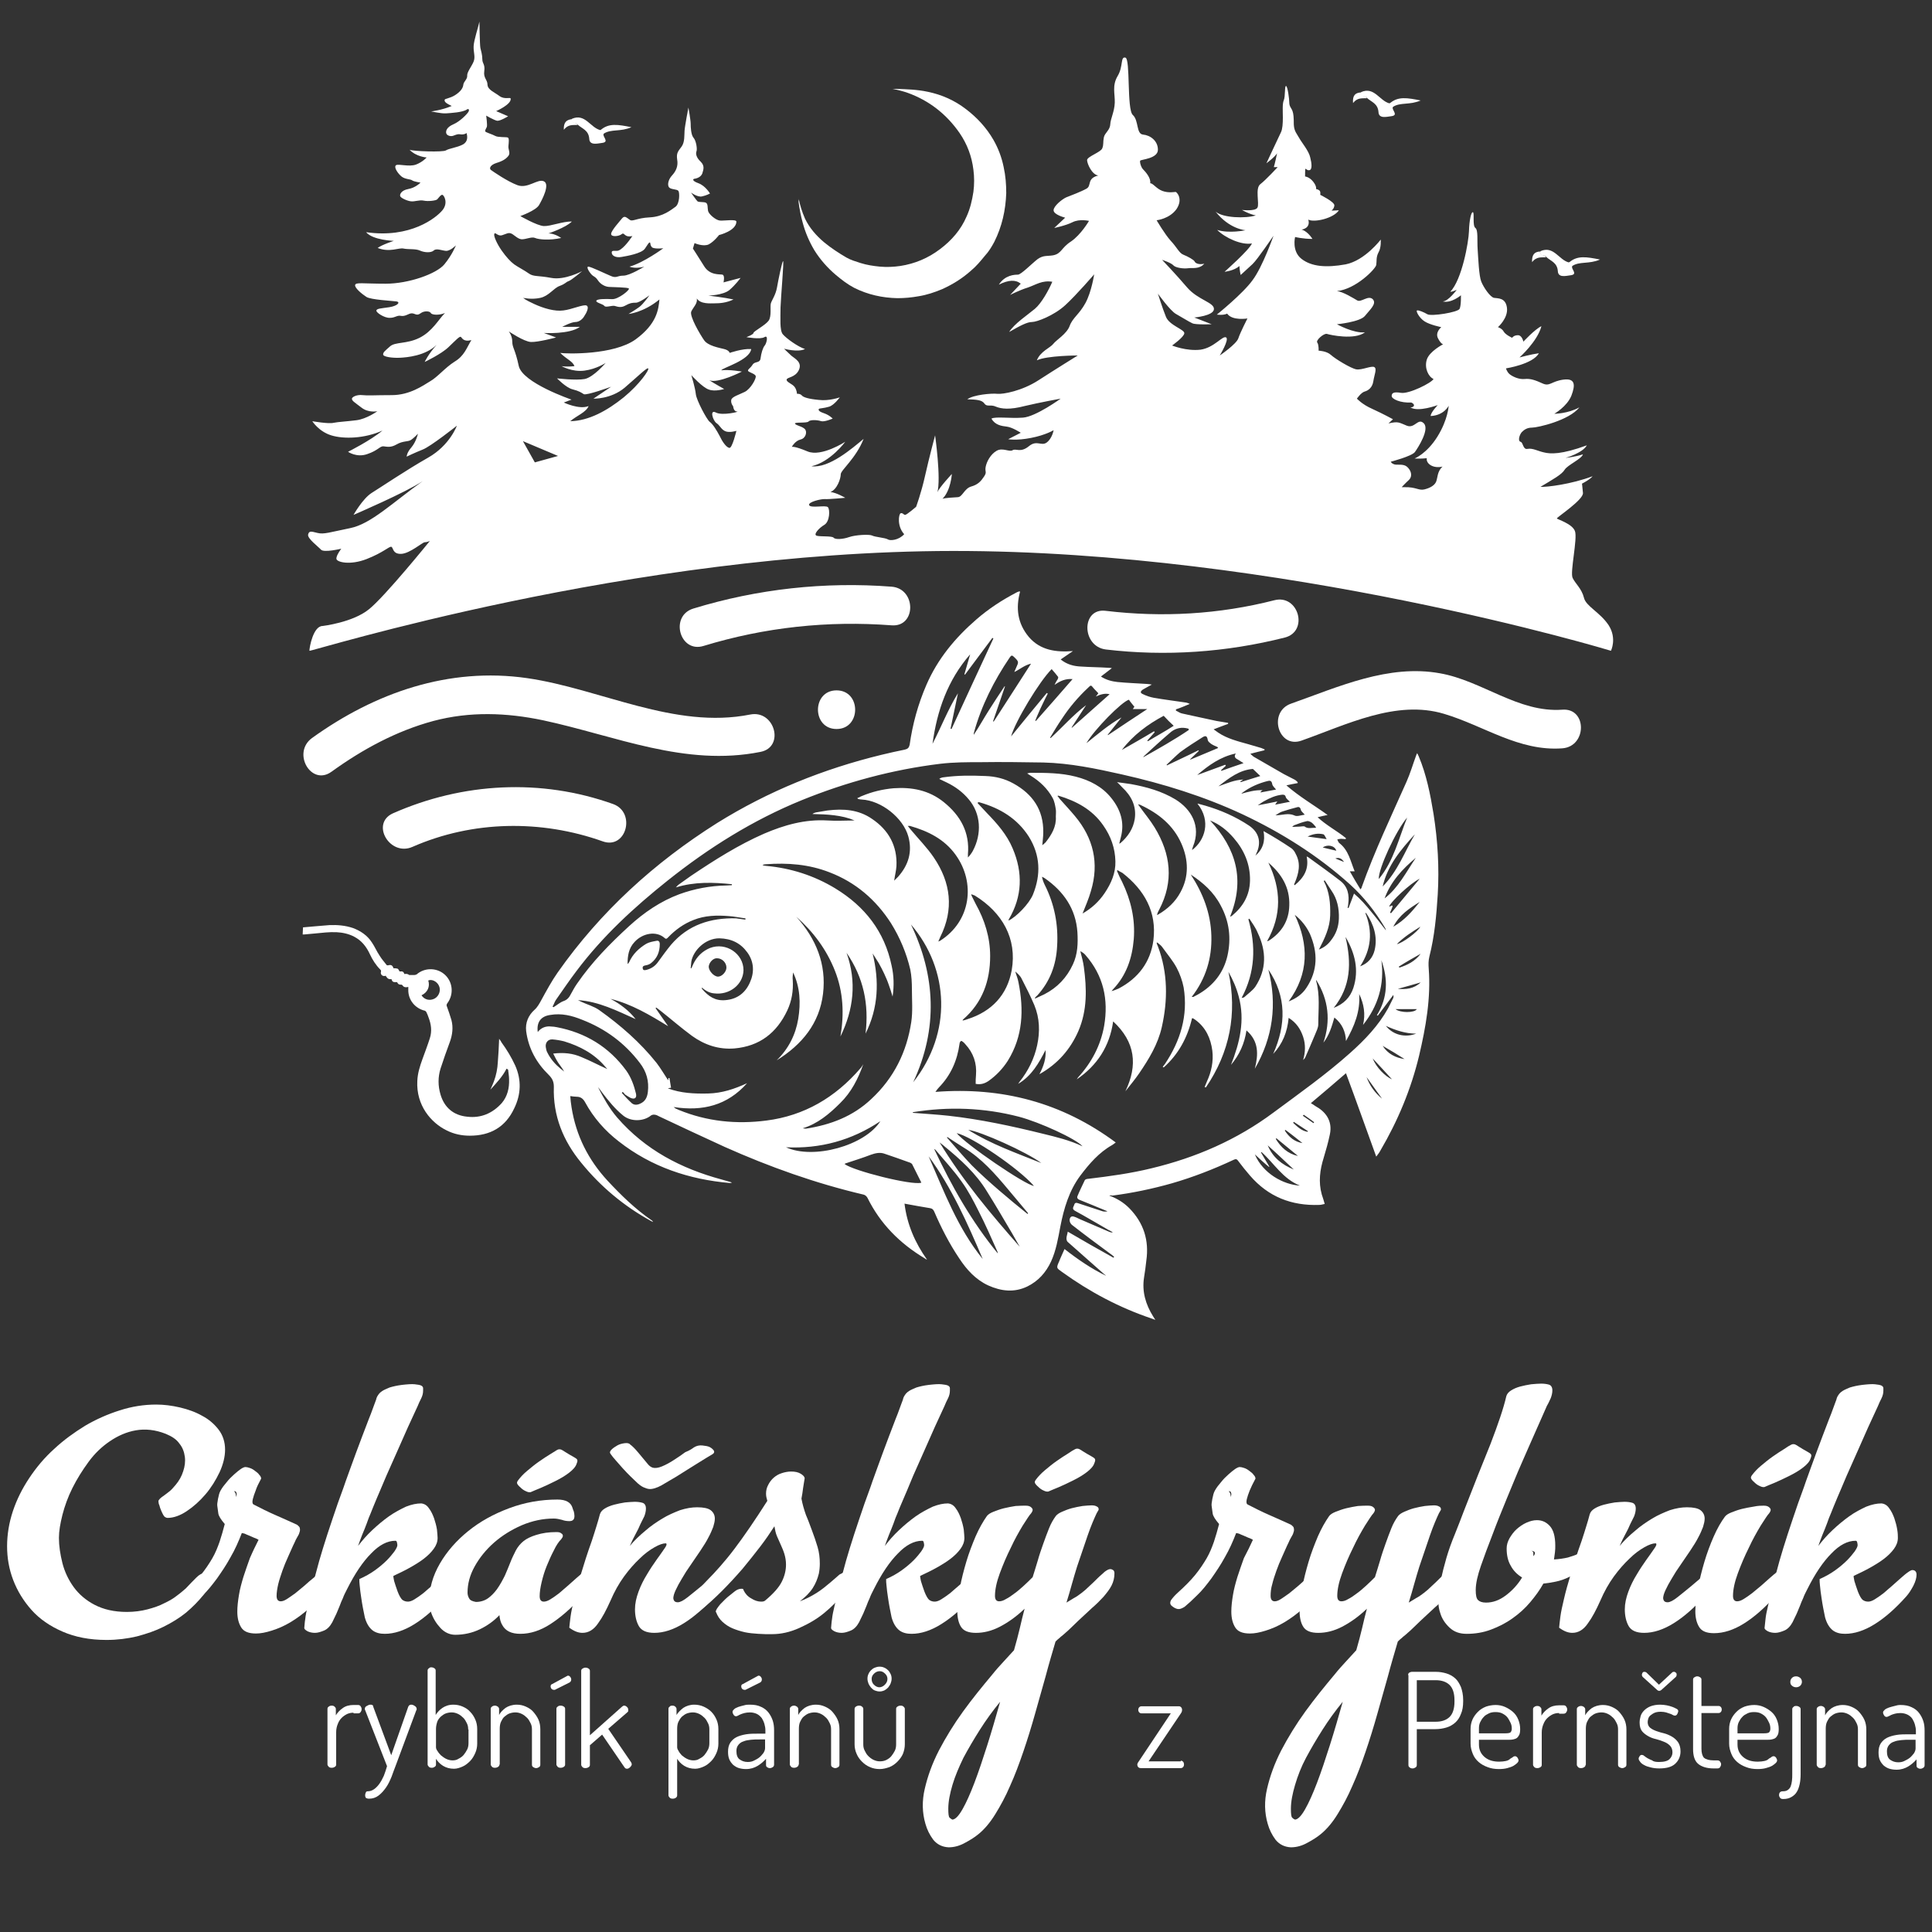 <?xml version="1.0" encoding="UTF-8"?>
<!-- Generator: Adobe Illustrator 24.1.2, SVG Export Plug-In . SVG Version: 6.00 Build 0)  -->
<svg xmlns="http://www.w3.org/2000/svg" xmlns:xlink="http://www.w3.org/1999/xlink" version="1.1" id="Vrstva_1" x="0px" y="0px" viewBox="0 0 600 600" style="enable-background:new 0 0 600 600;" xml:space="preserve">
<rect x="0" y="0" width="600" height="600" fill="#333333" stroke="none"/>
<style type="text/css">
	.st0{fill:#FFFFFF;}
</style>
<g>
	<path class="st0" d="M344.5,371.3c2.4,0.9,4.4,2.1,6.2,3.9c4.5,4.6,6.2,10,5.3,16.3c-0.2,1.7-0.4,3.5-0.7,5.2   c-0.7,4.4,0.5,8.4,2.8,12.1c0.2,0.3,0.4,0.6,0.7,1.1c-0.5-0.2-0.8-0.3-1.1-0.4c-10.1-3.4-19.3-8.3-27.9-14.5   c-1.7-1.2-1.8-1.2-0.9-3.2c0.5-1.3,1.1-2.5,1.7-3.9c4.1,3.2,8.3,6.1,12.9,8.3c-0.2-0.2-0.4-0.4-0.6-0.5c-3.8-3.3-7.5-6.7-11.3-10   c-0.3-0.2-0.4-0.8-0.4-1.1c0-0.7,0.3-1.3,0.4-2.1c4.8,2.8,9.5,5.5,14.2,8.1c0.1-0.1,0.1-0.2,0.2-0.3c-0.2-0.2-0.4-0.3-0.6-0.5   c-4.2-3.1-8.4-6.2-12.5-9.4c-0.7-0.6-1-1.7-0.4-2.4c0.1-0.2,0.6-0.3,0.9-0.2c0.7,0.2,1.3,0.5,1.9,0.8c3.1,1.3,6.2,2.7,9.3,4   c0.3,0.1,0.6,0.2,1,0.1c-0.4-0.2-0.8-0.5-1.3-0.7c-3.5-2-7-4.1-10.5-6c-1-0.6-0.4-1.2-0.2-1.8c0.2-0.8,0.7-0.7,1.3-0.5   c2.4,0.8,4.9,1.6,7.3,2.4c0.5,0.2,1.1,0.2,1.7,0.1c-0.1-0.1-0.3-0.2-0.4-0.2c-2.7-1.1-5.5-2.3-8.3-3.4c-0.5-0.2-0.8-0.6-0.6-1.1   c0.7-1.7,1.5-3.3,2.3-5c0.1-0.2,0.6-0.4,1-0.4c6.7-0.8,13.3-1.7,19.8-3.3c13.7-3.3,26.4-8.8,37.8-17.3c8.1-6,16.3-11.8,23.8-18.5   c4.6-4.1,8.8-8.5,11.8-13.9c0.5-1,1-2,1.5-3c0.2-0.3,0.2-0.7,0.1-1.1c-1.6,2.1-3.2,4.3-4.8,6.4c-0.1,0-0.2-0.1-0.3-0.1   c3.4-5.5,3.5-11.2,1.4-17.1c1,7.5-1,14.2-5.7,20.1c0.8-3.3,0.3-6.5-1.2-9.6c0.4,5.4-1.5,10-4.1,14.6c-0.1-2.9-1.2-5.4-3.6-7.3   c-0.8,2.8-1.6,5.5-3.4,7.8c2.3-6.8,1.6-13.3-2.2-19.4c0,0-0.1,0.1-0.1,0.1c1.3,4.5,0.7,9.1,0.7,13.6c0,1.1-0.6,2.2-1,3.2   c-1,2.4-2,4.7-3,7c-0.1,0.3-0.4,0.6-0.7,0.9c0.7-2.4,0.8-4.8,0-7.2c-0.8-2.4-2.1-4.4-4.5-5.9c-0.4,4.4-1.9,8.1-4.8,11.2   c4-9,4.2-17.8-1.5-26.2c2.8,10.8,1.4,21.1-4.2,30.8c1.1-4.4,1.3-8.5-2.6-11.9c-0.6,4.1-2.2,7.6-4.8,10.7c2.7-6.9,4.4-13.8,2.4-21.2   c-0.7-2.7-1.8-5.2-3.2-7.7c2.8,13,0.4,25-7,35.9c-0.1,0-0.2-0.1-0.4-0.1c0.2-0.6,0.5-1.1,0.7-1.7c1.4-3,2.1-6.3,1.7-9.6   c-0.5-3.8-2-7.2-5.3-9.6c-0.2-0.1-0.4-0.3-0.6-0.4c-0.1,0-0.2-0.1-0.4-0.1c-1.4,6-4.2,11.2-8.8,15.3c-0.1-0.1-0.2-0.1-0.3-0.2   c0.2-0.3,0.5-0.6,0.7-0.9c4.8-7.2,7.2-15,5.8-23.7c-0.4-2.1-1.2-4.3-2.2-6.2c-1.2-2.2-2.9-4.2-4.4-6.3c-0.4-0.6-1-1-1.6-1.5   c-0.1,0-0.2,0.1-0.2,0.1c0.1,0.4,0.2,0.7,0.4,1.1c3.1,8.2,3.1,16.7,1.2,25.1c-1.2,5.3-4,9.9-7,14.3c-1.3,1.9-2.8,3.7-4.3,5.6   c3.9-8.1,3.1-15.3-3.8-21.7c-1.1,7.8-5,13.7-11.3,18c0.1-0.2,0.3-0.4,0.4-0.6c4.2-4.6,7-9.9,8.1-16c1.4-8.2-0.2-15.6-5.8-22   c-0.4-0.5-1-0.9-1.6-1.2c0.4,1.6,0.9,3.3,1.1,4.9c0.9,6.7,1.1,13.4-1.7,19.9c-2.5,5.7-6.4,10.2-12.1,13.4c1.3-2.5,2.1-4.8,1.9-7.5   c-2.1,4.1-4.3,8-8.5,10.5c0.1-0.2,0.3-0.4,0.4-0.6c2.7-3.4,4.6-7.2,5.5-11.4c0.9-4.2,0.8-8.4-0.9-12.5c-1.2-2.8-2.5-5.4-3.9-8.1   c-0.4-0.9-1.2-1.6-2-2.3c0.3,1.1,0.8,2.2,1,3.4c1.7,8.5,1.4,16.7-3.3,24.3c-1.6,2.5-3.6,4.6-6,6.3c-1.2,0.8-2.4,1.2-4,0.9   c0-0.9,0-1.8,0.1-2.7c0.3-3.7-0.8-6.9-3.3-9.6c-0.2-0.2-0.4-0.5-0.7-0.7c-0.2-0.2-0.6-0.4-0.7-0.3c-0.2,0.2-0.4,0.5-0.4,0.8   c-0.7,5.2-2.7,9.8-6.4,13.6c-0.3,0.3-0.6,0.7-1.1,1.4c20.7-1.6,39.3,3.3,56,15.7c-0.5,0.4-0.8,0.6-1.1,0.8   c-4.1,2.3-7.1,5.8-9.9,9.5c-3.5,4.7-5.1,10.2-6.2,15.8c-0.7,3.7-1.3,7.4-2.9,10.9c-1.6,3.4-3.9,6-7.3,7.7c-4.1,2-8.2,1.5-12.2-0.3   c-3.9-1.8-6.7-4.9-9-8.4c-3.1-4.6-5.6-9.5-7.8-14.6c-0.3-0.6-0.6-0.9-1.3-1c-2.6-0.4-5.1-0.9-7.9-1.4c0.8,6.5,3.3,12.2,7,17.4   c-0.2-0.1-0.5-0.2-0.7-0.4c-7.7-4.6-13.8-10.7-17.8-18.8c-0.2-0.4-0.7-0.9-1.2-1c-14.9-3.5-29.2-8.6-43.1-14.8   c-6.8-3.1-13.6-6.3-20.4-9.5c-0.4-0.2-0.9-0.5-1.3-0.5c-0.4-0.1-0.9,0-1.2,0.2c-2.3,1.9-6.2,2-8.6,0.1c-2.6-2.1-4.6-4.6-6.6-7.2   c-0.4-0.6-0.8-1.1-1.3-1.7c1.7,3.3,3.5,6.6,6,9.5c8.7,10,19.8,15.8,32.4,19.2c0.9,0.3,1.9,0.5,2.8,0.8c0.1,0,0.2,0.1,0.4,0.2   c-0.3,0-0.4,0.1-0.6,0.1c-12.7-1.1-24.4-5-34.5-12.9c-4.3-3.3-7.9-7.4-10.5-12.2c-0.6-1.1-1.4-1.7-2.6-1.7c-0.6,0-1.2-0.1-2-0.2   c0.1,1.2,0.2,2.4,0.4,3.5c1.4,8.8,5.2,16.3,11.2,22.8c4.2,4.5,8.6,8.8,13.7,12.3c0.2,0.1,0.3,0.3,0.4,0.5c-0.2-0.1-0.4-0.2-0.6-0.3   c-8.4-4.6-15.7-10.7-21.7-18.1c-5.6-6.8-8.8-14.6-8.5-23.6c0-1.6-0.5-2.6-1.6-3.7c-3.8-3.7-6.3-8.2-7-13.6   c-0.3-2.6,0.7-4.9,2.6-6.6c0.9-0.8,1.5-1.9,2.1-3c1.6-2.9,3.2-5.9,5.1-8.6c13.3-18.9,30-34.1,49.5-46.4c15.9-9.9,33-16.8,51.1-21.2   c2.4-0.6,4.8-1.1,7.2-1.6c0.9-0.2,1.3-0.6,1.5-1.5c0.9-6.4,2.6-12.6,5.2-18.6c3.5-8.1,9-14.7,15.6-20.4c3.7-3.2,7.8-5.9,12.2-8.2   c0.3-0.2,0.6-0.3,0.9-0.4c0.1,0,0.2,0,0.4,0c-1.4,5.2-0.8,9.9,2.7,14.1c3.6,4.2,8.5,4.8,13.7,4.4c-1.2,0.8-2.5,1.7-3.8,2.6   c2,1.6,4.1,2.1,6.3,2.2c2.9,0.2,5.8,0.2,8.7,0.4c0.2,0,0.5,0,0.9,0.1c-1.2,0.9-2.2,1.7-3.4,2.6c1.7,1.1,3.4,1.5,5.1,1.7   c3,0.3,6.1,0.4,9.1,0.6c0.5,0,0.9,0.1,1.6,0.2c-1,0.6-1.9,1-2.7,1.5c-0.9,0.6-1,1.1,0,1.5c1,0.5,2.2,0.9,3.3,1.1   c3.4,0.6,6.8,1,10.1,1.5c0.4,0.1,0.7,0.2,1.1,0.4c-1.4,0.6-2.8,1.2-4.3,1.7c0,0.1,0,0.2,0,0.4c0.7,0.3,1.3,0.8,2,0.9   c3.5,0.8,7,1.5,10.6,2.3c1.2,0.2,2.4,0.4,3.6,0.6c0,0.1,0,0.2,0,0.3c-1.4,0.5-2.9,1.1-4.5,1.7c0.6,0.4,1,0.7,1.4,1   c2.8,1.9,6.1,2.7,9.3,3.6c1.4,0.4,2.7,0.8,4.1,1.2c0.3,0.1,0.7,0.3,1,0.4c0,0.1,0,0.2,0,0.3c-1.4,0.3-2.8,0.7-4.4,1.1   c0.5,0.4,0.8,0.8,1.2,1c3.1,1.8,6.1,3.5,9.2,5.3c1.1,0.6,2.2,1.1,3.3,1.7c0.4,0.2,0.7,0.5,1,0.8c0,0.1,0,0.2,0,0.3   c-1.1,0.2-2.2,0.4-3.5,0.7c4,3.5,8.5,6.1,12.8,9.2c-1.1,0.2-1.9,0.4-3.1,0.7c2.8,2.6,6,4.2,8.8,6.5c0,0.1-0.1,0.2-0.1,0.3   c-0.5,0-0.9-0.1-1.4-0.1c-0.4,0-0.8,0.1-1.2,0.2c0.2,0.4,0.3,0.8,0.6,1.1c2.9,2.2,3.5,5.6,4.8,8.8c-0.5,0-0.9,0-1.5,0   c1.1,1.9,2.1,3.7,3.3,5.6c0.3-0.4,0.4-0.5,0.4-0.7c4-11.2,9.1-21.9,13.9-32.7c1.2-2.7,2-5.5,3-8.2c0.1-0.2,0.1-0.3,0.3-0.7   c0.2,0.4,0.4,0.7,0.5,1c2.4,5.7,3.6,11.8,4.6,17.9c1.3,8.3,1.8,16.6,1.3,25c-0.4,6.5-1,13-2.6,19.3c-0.3,1.2-0.3,2.4-0.2,3.7   c0.7,9.2-0.9,18.2-3,27.1c-2.5,10.4-6.6,20.2-12,29.4c-0.3,0.6-0.7,1.1-1.3,1.9c-3.2-8.8-6.2-17.3-9.4-25.9   c-3.7,3.2-7.2,6.2-10.9,9.3c0.5,0.3,1,0.6,1.4,0.9c3.1,1.7,5.4,4.5,4.5,8.8c-0.5,2.4-1.2,4.9-1.9,7.2c-1.2,3.8-1.7,7.6-0.6,11.5   c0.3,0.9,0.6,1.8,0.9,2.9c-0.6,0.1-1.1,0.3-1.7,0.3c-8.6,0.3-15.8-2.5-21.5-9.1c-1.3-1.5-2.5-3-3.7-4.6c-0.4-0.6-0.8-0.6-1.4-0.3   c-6.2,2.9-12.6,5.4-19.2,7.3c-6,1.7-12.2,3-18.4,3.8C345,371.2,344.7,371.2,344.5,371.3z M241.2,329.3c3.7-3.6,5.9-8,6.7-12.9   c0.8-4.9,0.6-9.8-1.6-14.4c-0.1,0.8-0.2,1.6-0.1,2.4c0.2,3.3-0.3,6.4-1.7,9.4c-3.3,7-8.6,11.1-16.4,11.8c-4.9,0.4-9.3-1.1-13.2-3.9   c-3.4-2.5-6.6-5.3-9.9-7.9c-0.4-0.3-0.8-0.6-1.2-0.9c-0.1,0.1-0.1,0.1-0.2,0.2c1.3,1.9,2.6,3.7,3.9,5.6c-5.7-3.5-11.4-6.9-17.9-8.5   c3,1.6,5.7,3.6,7.8,6.3c-5.8-2.6-11.5-5.5-17.9-5.9c0.3,0.2,0.7,0.3,1,0.5c1.9,0.9,3.9,1.4,5.6,2.6c6.6,4.7,12.7,10,17.8,16.4   c1.3,1.7,2.4,3.6,3.6,5.4c0-0.2,0.1-0.4,0.1-0.7c0.1,0,0.2,0,0.3,0c0.2,1,0.3,2,0.5,3c-0.5,0.1-0.7,0.1-1,0.2   c4,1.5,8.2,1.7,12.5,1.6c4.3-0.1,8.2-1.4,12.1-3.2c-6.1,6.9-13.8,8.8-22.8,7.4c0.3,0.2,0.4,0.3,0.5,0.4c0.4,0.2,0.7,0.3,1.1,0.5   c8.8,3.6,17.9,4.5,27.2,3.3c11.8-1.5,21.4-7.2,29.1-16.1c0.4-0.4,0.7-0.9,1-1.4c-1.6,4.5-3.7,8.7-7.2,12.1c-3.4,3.4-7,6.4-11.6,7.8   c0.4,0.1,0.7,0.1,1.1,0.1c7.6-1.2,14.5-3.8,20.2-9.2c7-6.5,11-14.6,12.4-23.9c0.5-3.3,0.2-6.8,0.2-10.2c0-2-0.1-4.1-0.5-6.1   c-1.2-5.1-3.2-9.9-6-14.4c-4.7-7.3-11-12.7-19.1-15.8c-6.4-2.5-13-3-19.8-2.5c-0.3,0-0.6,0.1-1,0.2c0.2,0.1,0.3,0.2,0.4,0.2   c0.2,0,0.4,0.1,0.7,0.1c7.7,0.7,14.9,3,21.5,7c9.2,5.6,15.3,13.4,17.5,24c0.7,3.1,0.8,6.2,0.3,9.6c-0.4-1.4-0.8-2.6-1.2-3.7   c-0.4-1.2-0.9-2.3-1.4-3.4c-0.5-1.1-1.1-2.2-1.7-3.3c-0.6-1-1.3-2-1.9-3c2.1,8.6,1.8,16.9-2.2,24.9c1.1-9.1-0.6-17.4-5.9-25.1   c3.2,9,2.2,17.6-1.9,26c1.2-7,0.9-13.8-1.7-20.4c-2.6-6.6-6.7-12.1-12-16.8c6.1,6.8,9.4,14.7,8.3,23.9   C254.5,317.8,249.1,324.4,241.2,329.3z M420.5,277.5c2,1.7,3.7,3.6,5.3,5.6c1.6,1.9,3.1,3.9,4.6,5.8c0-0.3-0.2-0.6-0.3-0.8   c-3-5-6.5-9.5-10.8-13.4c-10-9-21.3-16.1-33.4-21.8c-12-5.6-24.6-9.5-37.5-12.4c-8-1.8-16.1-3.5-24.4-3.7   c-6.5-0.1-12.9-0.2-19.4-0.1c-4.2,0-8.4,0-12.6,0.5c-14.8,1.8-29.2,5.7-43,11.3c-15.2,6.2-28.9,14.8-41.7,25   c-10.4,8.3-20.2,17.3-28.3,28.1c-2.2,2.9-4.3,6-6.4,9c-0.4,0.6-0.6,1.4-1,2c0.1,0.1,0.2,0.1,0.3,0.2c1-0.6,2-1.5,3.1-1.9   c1.2-0.4,1.8-1.2,2.3-2.2c0.6-1.1,1.2-2.2,1.9-3.2c4.6-6.7,10.2-12.4,16.2-17.9c4.6-4.2,9.7-7.7,15.6-9.9c4.7-1.7,9.5-2.6,14.5-2.7   c0.6,0,1.2-0.1,1.8-0.1c0-0.1,0-0.2,0-0.3c-5.8-0.6-11.6-0.8-17.4,1c0.3-0.3,0.5-0.6,0.9-0.9c1.3-0.9,2.5-1.8,3.8-2.7   c7.3-4.9,14.7-9.6,22.7-13.1c6.3-2.7,12.7-4.5,19.6-4.1c2.9,0.2,5.8,0,8.5,0c-4-1.7-8.5-1.9-13.1-2c0.4-0.3,0.7-0.4,1.1-0.5   c1.2-0.2,2.4-0.4,3.6-0.6c4.9-0.6,9.6-0.3,13.8,2.6c5.2,3.5,7.9,8.4,7.6,14.7c-0.1,1.5-0.5,2.9-0.7,4.5c0.4-0.4,0.8-0.8,1.2-1.2   c3.2-3.6,4.5-7.7,3.2-12.5c-1.6-5.8-8.4-11.2-14.5-11.5c-0.4,0-0.8-0.1-1.2-0.2c0-0.1-0.1-0.2-0.1-0.3c0.1,0,0.2-0.1,0.4-0.1   c0.3-0.2,0.7-0.4,1-0.5c3.1-1.3,6.4-2.1,9.8-2.4c5.7-0.4,11,0.6,15.6,4.3c5.2,4.2,8.1,9.4,7.5,16.2c0,0.3,0,0.6,0,1   c0.6-0.6,1.1-1.3,1.5-2c2.9-5.4,2.5-11.6-1.2-16c-1.9-2.3-4.2-4-6.9-5.3c-0.7-0.3-1.4-0.7-2.3-1.1c0.3-0.2,0.4-0.3,0.5-0.3   c0.3-0.1,0.5-0.2,0.8-0.2c4.3-0.6,8.6-0.6,13-0.4c3.1,0.1,6,0.8,8.7,2.3c6,3.3,9.4,8.2,9.3,15.2c0,1.3-0.2,2.6-0.3,4   c0.4-0.4,0.8-0.6,1.1-1c1.8-2.3,3.3-4.8,3.1-7.9c0-0.7,0.1-1.5,0-2.2c-0.2-1.2-0.4-2.5-1-3.6c-1.6-2.9-3.9-5.1-6.8-6.9   c-0.3-0.2-0.6-0.4-1.1-0.7c0.5-0.1,0.7-0.2,0.9-0.2c4.8,0,9.6,0,14.2,1.2c4.3,1.1,8.2,3.1,11,6.6c2.9,3.6,4.2,7.6,3,12.2   c-0.2,0.6-0.3,1.3-0.5,2c0.2-0.1,0.3-0.1,0.4-0.2c2.3-2,3.9-4.4,4.4-7.4c0.6-4-1-7.2-3.9-9.9c-0.5-0.5-0.9-1-1.6-1.6   c1.5,0.2,3,0.4,4.3,0.6c4.9,0.9,9.6,2.2,13.9,4.8c4.8,3,8,8.2,5.4,14.6c-0.1,0.3-0.2,0.6-0.3,1.1c4-3,6-9,1.7-14.4   c0.1,0,0.1-0.1,0.2,0c0.7,0.2,1.5,0.4,2.2,0.6c4.8,1.4,9.4,3.4,13.6,6.2c3.1,2.1,3.9,5.2,2.3,8.6c-0.1,0.3-0.2,0.6-0.4,0.8   c2.4-2,3.2-4.6,2.6-7.7c3,1.7,5.8,3.4,8.6,5.3c0.6,0.4,1.1,1.1,1.4,1.8c1.7,3.1,0.9,6.1-0.3,9c-0.1,0.2-0.2,0.4-0.2,0.6   c0.1,0,0.2,0.1,0.2,0.1c2.8-2.3,4.5-5,3.7-8.9c0.3,0.1,0.5,0.2,0.6,0.3c3.3,2.4,6.7,4.8,9.9,7.3c2.3,1.8,2.8,4.4,2.4,7.2   c0,0.4-0.1,0.7-0.2,1.1c0.1,0,0.2,0.1,0.3,0.1C419.4,280.5,419.9,279.1,420.5,277.5z M301.6,277.7c0.1,0.4,0.2,0.6,0.3,0.8   c0.4,0.7,0.7,1.5,1.1,2.2c2.8,5,4.5,10.4,4.5,16.2c0,7.7-2.4,14.5-8.4,19.7c-0.1,0.1-0.1,0.2-0.2,0.3c0.1,0,0.2,0,0.3,0   c0.4-0.1,0.8-0.2,1.3-0.4c7.5-2.4,12.3-7.5,13.7-15.2c1.7-9.8-2.9-17.9-11.5-23.2C302.4,278,302.1,277.9,301.6,277.7z M193.4,339.1   c-0.1,0.1-0.2,0.2-0.3,0.3c1,1.1,2,2.2,3.1,3.2c0.7,0.6,1.6,0.6,2.5,0.2c1.7-0.7,2.3-2,2.5-3.7c0.4-3.3-0.4-6.3-2.5-9   c-4.7-6.2-10.7-10.6-17.9-13.4c-3.2-1.3-6.4-2.1-9.9-1.5c-2.9,0.4-4.3,2.2-3.9,5.3c1.1-1.4,2.6-1.9,4.2-1.7c0.6,0,1.1,0.1,1.7,0.2   c8.9,1.7,16.2,6.1,21.6,13.5c1.5,2.1,2.4,4.6,3,7.1c0.3,1.3-0.3,1.9-1.6,1.4c-0.6-0.3-1.2-0.7-1.8-1.1   C193.9,339.6,193.6,339.3,193.4,339.1z M303.8,249.1c-0.1,0.1-0.1,0.2-0.2,0.3c1,1,1.9,2.1,2.9,3.1c3.2,3.3,6.2,6.7,8,11   c3.2,7.5,3,14.9-1.2,22c-0.1,0.1,0,0.2-0.1,0.4c2.4-1.1,6.4-5.2,7.6-8.1c2.5-6.2,2.3-12.2-1.3-18c-3.6-5.6-8.9-8.8-15.2-10.6   C304.2,249.1,304,249.2,303.8,249.1z M336.2,283.7c2.8-1.6,5.1-3.7,6.9-6.4c2-3,3.4-6.2,3.3-9.8c-0.1-4.1-1.4-7.8-3.8-11.2   c-3.4-4.9-8.3-7.5-13.9-9.2c-0.1,0-0.1,0-0.3,0.1c0.3,0.3,0.5,0.6,0.7,0.9c1.6,1.8,3.2,3.5,4.7,5.3c5.8,6.9,7.6,14.7,5,23.3   C338.1,279.2,337.1,281.4,336.2,283.7z M281.9,256.5c0.4,0.4,0.6,0.8,0.9,1.1c2.4,2.9,5.1,5.6,7.2,8.7c5.3,7.8,6.3,16.1,2,24.7   c-0.2,0.4-0.3,0.8-0.6,1.4c0.3-0.1,0.4-0.2,0.5-0.2c9.7-6.1,11.1-18.1,4.9-26.7c-3.5-4.9-8.6-7.4-14.2-9   C282.4,256.5,282.3,256.5,281.9,256.5z M321.4,309.9c0,0.1,0.1,0.1,0.1,0.2c0.9-0.4,1.9-0.9,2.8-1.3c4.1-2.1,7-5.2,8.9-9.3   c1.5-3.2,1.6-6.6,1.4-10c-0.5-7.3-4.3-12.7-10.2-16.8c-0.3-0.2-0.6-0.3-0.8-0.4c0.2,1,0.5,1.8,0.9,2.6c3,6,4.2,12.3,3.8,18.9   c-0.3,5.9-2.2,11-6.2,15.4C321.9,309.3,321.7,309.6,321.4,309.9z M347,270.2c0,0.2-0.1,0.2-0.1,0.3c0.5,1.2,1,2.3,1.6,3.4   c2.7,5.6,4.1,11.5,3.6,17.8c-0.5,5.9-2.3,11.2-6.4,15.5c-0.2,0.2-0.3,0.4-0.5,0.6c0.8-0.2,1.5-0.5,2.2-0.8c6.1-3.2,9.9-8.2,10.8-15   c1.1-8.8-2.8-15.6-9.6-20.9C348.1,270.8,347.6,270.6,347,270.2z M369.8,271.6c3.8,5.8,6.2,12,6.4,19c0.2,7-1.7,13.3-6.1,19   c0.4,0,0.5,0,0.5,0c0.5-0.3,1-0.5,1.5-0.8c4.7-2.7,7.9-6.7,9.1-12c1.2-5.4,0.6-10.6-2.1-15.6C376.9,277,373.6,274.1,369.8,271.6z    M353.4,249.8c0.3,0.4,0.5,0.6,0.6,0.8c1.5,2.1,3.2,4.1,4.6,6.4c5,8.2,6,16.7,1.4,25.5c-0.3,0.5-0.5,1-0.7,1.6c0.2,0,0.3,0,0.4-0.1   c2.9-1.7,5.3-3.9,6.9-6.9c2.7-4.9,2.5-10.1,0.3-15.1c-2.5-5.7-7.1-9.4-12.7-12C354.1,249.9,353.9,249.9,353.4,249.8z M283.5,345.4   c0,0.1,0,0.2,0,0.2c3.7,0.3,7.3,0.5,11,0.9c9.9,1.1,19.7,3.2,29.4,5.6c4.1,1,8.3,2,12.3,3.9c-2-2.3-13.3-7.5-19.8-9.2   C305.6,344,294.6,343.6,283.5,345.4z M301.3,203.2c-7,8-10.3,17.5-11.7,27.8c2.7-5.2,4.8-10.7,7.9-15.7c-0.8,3.7-1.5,7.3-2.3,11   c0.1,0,0.2,0.1,0.3,0.1c4.3-9.4,8.7-18.8,13-28.1c-0.1-0.1-0.2-0.1-0.3-0.2c-2.8,3.8-5.7,7.6-8.5,11.4c-0.1,0-0.2-0.1-0.2-0.1   C300.1,207.3,300.7,205.3,301.3,203.2z M286.1,367.3c0-0.1,0-0.2-0.1-0.3c-0.9-1.8-1.8-3.6-2.7-5.4c-0.1-0.2-0.4-0.4-0.6-0.5   c-2.7-1-5.4-1.9-8-2.8c-1.4-0.5-2.8-0.2-4.2,0.3c-2.6,1-5.2,1.8-7.9,2.7c-0.1,0-0.2,0.1-0.3,0.2C265,363.6,283.2,368.2,286.1,367.3   z M283.6,336.1c12.1-15.3,11.3-35-0.7-49C290.5,302.9,291.4,319.4,283.6,336.1z M315,208.7c0.2-0.5,0.4-0.9,0.6-1.4   c0.8-1.7,0.8-1.8-0.5-3.1c-0.8-0.8-1-0.8-1.6,0.1c-4.8,7.1-8.7,14.8-11,23.1c-0.1,0.3-0.1,0.5-0.1,0.8c1.7-2.5,3.1-5.1,4.7-7.6   c1.6-2.5,3.2-5,4.9-7.5c0,0,0.1,0.1,0.1,0.1c-1.2,3.6-2.5,7.2-3.7,10.8c0.1,0,0.2,0.1,0.2,0.1c3.8-5.9,7.7-11.9,11.6-18   C318.1,206.6,316.7,207.9,315,208.7z M218,306.7c0,0.2-0.1,0.2,0,0.3c0,0.1,0.1,0.2,0.1,0.2c1.9,2.2,4,3.7,7.2,3.4   c3.7-0.3,6.2-2.3,7.6-5.5c1.4-3.1,1.3-6.4-0.8-9.3c-2.1-2.9-4.9-4.3-8.7-4.4c-4.4,0-8.1,3.8-8.7,7.2c-0.1,0.7-0.1,1.4-0.2,2.1   c0.1,0,0.2,0,0.2,0c0.2-0.4,0.4-0.8,0.6-1.3c1.1-2.3,2.8-4,5.2-5c5-1.9,10.4,1.8,10.4,6.9c-0.1,4.5-4.4,7.8-9.1,7.2   C220.4,308.4,219.1,307.7,218,306.7z M231.5,285.6c0-0.1,0-0.3,0-0.4c-1.7-0.2-3.5-0.6-5.2-0.7c-3.7-0.3-7.4-0.2-10.9,1.2   c-3.1,1.2-5.7,3.1-7.9,5.4c-0.3,0.3-0.6,0.7-1.1,0.2c-2.6-2.3-6.8-1.5-9.3,1.2c-1.9,2-2.2,4.4-2.2,6.9c0.2-0.2,0.4-0.4,0.5-0.6   c1.1-2.5,3-4.3,5.3-5.7c0.9-0.5,2-0.7,3.1-0.9c0.7-0.2,1.1,0.2,1.1,1c0,2.4-0.8,4.4-2.7,5.9c-0.5,0.4-1.1,0.6-1.7,0.7   c-0.6,0.1-1,0.3-0.9,0.9c0.1,0.8,0.7,0.6,1.2,0.5c1.5-0.4,2.7-1.2,3.6-2.5c1.3-1.8,2.6-3.6,4-5.3c5.3-6.2,12.3-8.4,20.2-8.2   C229.5,285.3,230.5,285.5,231.5,285.6z M325.1,215.2c0.1,0.1,0.2,0.2,0.3,0.2c-0.5,0.9-0.9,1.8-1.4,2.8c-0.4,0.9-0.9,1.8-1.3,2.8   c-0.4,0.9-0.8,1.8-1.2,2.8c0.1,0,0.1,0.1,0.2,0.1c3.8-4.3,7.6-8.6,11.4-13c-2.2-0.2-3.9,0.6-5.6,1.8c0.3-0.7,0.6-1.2,1-1.8   c0.1-0.2,0.2-0.6,0.1-0.7c-0.6-0.8-1.3-1.6-2-2.4c-3.8,3.8-11.3,16.2-12.6,20.9C317.7,224.1,321.4,219.7,325.1,215.2z M316.7,387.2   c-0.8-1.4-1.6-2.8-2.4-4.2c-2.6-4.4-5.1-8.7-7.8-13c-3.4-5.6-8.2-9.9-13.2-14c-0.4-0.4-0.9-0.7-1.5-1.2   C299,366.6,307.7,377,316.7,387.2z M375.8,254.8c8.1,8.7,10.9,18.4,6.2,29.9c0.4-0.2,0.5-0.2,0.6-0.3c3.4-2.8,5.5-6.3,5.6-10.9   c0.1-5.1-1.8-9.5-5.1-13.3C381.1,257.9,378.8,256,375.8,254.8z M309.9,389.3c-0.1-0.2-0.1-0.4-0.1-0.5c-1.9-4.3-3.8-8.6-5.9-12.7   c-1.6-3.2-3.2-6.3-5.3-9.2c-2.4-3.4-5.2-6.4-7.9-9.6c-0.1-0.2-0.3-0.3-0.6-0.5C295.5,368.3,301.7,379.3,309.9,389.3z M402.1,284.1   c4.4,9.3,4.4,18.3-1.9,26.9c2.3-0.9,4.2-2.2,5.5-4.2c3.6-5.4,3.6-11,1.1-16.8C405.7,287.7,404.2,285.8,402.1,284.1z M332.8,225.9   c0,0,0.1,0.1,0.1,0.1c3.9-3.5,7.8-6.9,11.7-10.4c-1.5-0.4-2.9,0.1-4.3,0.7c0.3-0.3,0.6-0.7,0.8-1c-0.5-0.6-1.1-1.1-1.5-1.6   c-0.8-1-0.8-1-1.7-0.1c-3.1,2.9-5.8,6.1-8.1,9.6c-1.3,1.9-2.5,3.9-3.7,5.9c0.1,0,0.1,0.1,0.2,0.1c3.7-3.4,7-7.2,11-10.2   C335.8,221.3,334.3,223.6,332.8,225.9z M294.2,353.1c0,0.1-0.1,0.1-0.1,0.2c2.6,2.9,5,5.8,7.7,8.6c2.7,2.7,5.6,5.3,8.5,7.8   c2.9,2.5,5.8,4.9,8.8,7.3c0.1-0.1,0.1-0.1,0.2-0.2c-2.1-2.5-4.1-4.9-6.2-7.4c-4.1-4.9-8.3-9.7-13.8-13   C297.5,355.3,295.9,354.2,294.2,353.1z M393.9,267.9c4,8.2,4.2,16.3-0.4,24.4c0.3-0.1,0.5-0.1,0.6-0.2c4-2.6,6.2-6.2,6.3-10.9   C400.6,275.6,398,271.4,393.9,267.9z M337.4,230.8c3.5-2.8,7-5.8,10.9-8c-1.4,1.8-2.9,3.6-4.3,5.4c0,0,0.1,0.1,0.1,0.1   c4-2.7,8.1-5.4,12.2-8.1c-1.5,0-2.9,0-4.5,0c0.2-0.3,0.4-0.6,0.5-0.7c-0.6-0.8-1.2-1.4-1.7-2.2   C348.4,217.9,339.9,226.5,337.4,230.8z M388,285.3c-0.1,0.1-0.2,0.1-0.3,0.2c2.4,8.4,2.1,16.5-2.1,24.4c0.3,0,0.6-0.1,0.8-0.2   c1.2-1.1,2.5-2,3.4-3.2c3.6-5.4,3.5-11.1,0.8-16.8C389.9,288,388.9,286.7,388,285.3z M171.8,327.2c3.2-0.4,6.1-0.1,8.8,1.1   c2.7,1.1,5.3,2.5,8,3.7c-0.2-0.2-0.4-0.5-0.7-0.8c-3.4-4-7.8-6.3-12.7-7.8c-1.2-0.3-2.4-0.5-3.6-0.6c-1.4-0.1-2.3,1-2.1,2.4   c0.1,0.6,0.2,1.2,0.5,1.7c1,2,2.4,3.6,4.1,5c0.4,0.3,0.8,0.6,1.1,0.9c-0.5-1-1.2-1.8-1.8-2.7C172.8,329.2,172.3,328.2,171.8,327.2z    M305.2,391c-4.8-11.2-9.6-22.1-16.8-31.9C293.2,370.1,297.4,381.4,305.2,391z M297.1,351.9c2.8,3.5,21.3,16.1,24,16.4   C316.4,362.9,301.9,353,297.1,351.9z M273.4,348.2c-9,6-18.7,8.6-29.3,8.1C252.6,360.2,268.6,355.8,273.4,348.2z M361.4,222.3   c-4.9,2.6-9.5,6-13,10.6c3.3-1.9,6.7-3.8,10-5.8c0.1,0.1,0.1,0.2,0.2,0.3c-0.8,0.9-1.5,1.7-2.3,2.6c0.1,0.1,0.1,0.1,0.2,0.2   c2.6-1.6,5.4-3.1,8-4.8C363.3,224.3,362.4,223.4,361.4,222.3z M411.4,273.4c-0.1,0.1-0.2,0.1-0.3,0.2c1.8,3.3,2.1,7,2,10.7   c-0.1,3.8-1.7,7.1-3.5,10.6c1.7-0.7,2.8-1.6,3.7-2.8c1.6-2,2.4-4.2,2.5-6.8c0.1-3.2-0.5-6.1-2.3-8.7   C412.8,275.5,412.1,274.5,411.4,273.4z M362.3,237.5c0,0.1,0.1,0.1,0.1,0.2c3.3-1.6,6.6-3.1,9.8-4.7c0,0.1,0.1,0.2,0.1,0.2   c-0.9,0.9-1.8,1.7-2.7,2.6c0,0,0.1,0.1,0.1,0.1c2.9-1.2,5.7-2.4,8.6-3.6c-0.1-0.1-0.1-0.2-0.2-0.3c-0.7-0.3-1.4-0.6-2-1   c-0.4-0.3-0.9-0.7-1-1.1c-0.2-1.3-0.6-1.6-1.7-0.9c-2.4,1.5-4.7,3-6.9,4.6C365.1,234.8,363.7,236.2,362.3,237.5z M414.2,313   c3.1-1.2,5.1-3.2,6.1-6.2c1.8-5.6,0.5-10.7-2.3-15.6c0-0.1-0.1-0.1-0.1,0C419.7,298.9,419.6,306.3,414.2,313z M383.8,234   c-4.8,1-8.5,3.7-12,6.7c2.9-1.1,5.8-2.1,8.7-3.2c0.1,0.1,0.1,0.2,0.2,0.3c-0.5,0.5-1,0.9-1.5,1.4c0,0.1,0.1,0.1,0.1,0.2   c2.2-0.8,4.5-1.6,6.9-2.4c-0.7-0.4-1.1-0.7-1.6-1C383.6,235.5,383.1,235,383.8,234z M437,253.9c-3.5,4.1-9,16-8.8,19.1   C432.9,267.3,434.4,260.3,437,253.9z M389.7,358.5c2.5,5.9,8.8,9.4,14,9.7c-5.3-2.1-8-6.9-11.9-10.4c-0.1,0-0.1,0.1-0.2,0.1   c0.9,1.5,1.7,2.9,2.6,4.4c0,0-0.1,0.1-0.1,0.1C392.6,361.2,391.1,359.8,389.7,358.5z M323.4,361.2c-4.5-3.4-19-9.9-22.7-10.3   C307.9,355.4,315.7,358.1,323.4,361.2z M369.2,226.7c0-0.1-0.1-0.2-0.1-0.4c-0.3-0.1-0.6-0.1-0.9-0.2c-1.9-0.3-3.6,0.3-5,1.6   c-2.7,2.3-5.3,4.7-7.9,7.1c-0.1,0.1-0.2,0.3-0.3,0.4C359.8,232.5,364.6,229.8,369.2,226.7z M429.4,275.3c4.6-4.6,6.8-10.7,10-16.2   C435,263.9,430.9,268.8,429.4,275.3z M424,283.5c2.4,5.9,1.8,11.4-1.6,16.6c2.4-0.9,3.9-2.6,4.5-5c1-4.2-0.3-8-2.6-11.5   C424.3,283.6,424.2,283.6,424,283.5z M389.1,238.8c-4.1,0.3-7.4,2.8-10.7,5.4c2.5-0.9,5-2,7.7-2.1c-0.3,0.2-0.6,0.4-0.9,0.6   c0,0.1,0.1,0.2,0.1,0.2c2-0.6,4.1-1.3,6.1-1.9C390.7,240.3,390,239.7,389.1,238.8z M220.1,300.2c0,1.3,1.6,3.1,2.9,3.1   c1.2,0,2.6-1.5,2.6-2.8c0-1.6-1.4-2.9-2.9-2.9C221.5,297.5,220.2,298.9,220.1,300.2z M439.7,266.4c-4.2,3.5-7.8,7.4-9.7,12.6   C434.3,275.7,436.7,270.8,439.7,266.4z M391.5,245.9c0,0.1,0,0.1,0,0.2c1.6-0.3,3.2-0.6,4.8-0.9c-0.5-0.6-1.1-1.1-1.2-1.7   c-0.2-1.2-0.8-1.1-1.6-0.9c-2.7,0.7-5.2,1.8-7.4,3.4c-0.2,0.1-0.4,0.3-0.6,0.5c2.2-0.6,4.3-1.2,6.6-1.1   C391.9,245.5,391.7,245.7,391.5,245.9z M431.7,283.4c0.1,0.1,0.2,0.2,0.3,0.2c3-3.6,5.9-7.1,8.9-10.7c-2.9,1.4-9.1,7.2-9.5,8.7   c0.3-0.1,0.6-0.3,0.9-0.4c0.1,0.1,0.1,0.1,0.2,0.2C432.3,282.1,432,282.7,431.7,283.4z M400.6,249c-0.6-0.6-1.2-1-1.3-1.5   c-0.2-0.7-0.6-0.7-1.1-0.7c-2,0.2-3.8,1-5.6,2c-0.6,0.3-1.2,0.8-2,1.3c2.2-0.4,4.1-0.8,6.1-1.2c-0.3,0.4-0.4,0.6-0.7,1   C397.6,249.6,399,249.3,400.6,249z M405.2,253c-0.5-0.6-1.1-1-1.2-1.5c-0.2-0.8-0.6-1-1.2-0.8c-1.5,0.4-3,0.8-4.5,1.3   c-0.7,0.2-1.4,0.7-2.2,1.2c2.1,0,3.9-0.8,5.8,0C402.7,253.7,403.9,253.2,405.2,253z M432.7,287.8c3.5-2,5.9-4.8,8.2-7.7   C437.7,282.1,434.6,284.1,432.7,287.8z M408.6,257.1c0-0.1,0.1-0.2,0.1-0.2c-0.4-0.5-0.8-1-1.3-1.4c-0.4-0.3-1.1-0.6-1.5-0.5   c-1.4,0.3-2.7,0.8-4,1.3c-0.2,0.1-0.3,0.2-0.6,0.5c1,0,1.7-0.1,2.4-0.1c0.5,0,1.2-0.2,1.5,0C406.2,257.5,407.4,257,408.6,257.1z    M393.7,355.7c1.6,3.8,4.4,6,8.1,7.5C399,360.6,396.4,358.1,393.7,355.7z M439.8,321c-3.3,0-6.3-1-9.4-2.4   C432.7,321.5,436.5,322.3,439.8,321z M403.1,359c-2.2-1.8-4.5-3.7-6.7-5.5c-0.1,0.1-0.1,0.1-0.2,0.2   C397.8,356.3,399.9,358.3,403.1,359z M432.3,335.2c-1.6-1.8-3.8-4.1-6-6.5C427.4,331.5,430.2,334.3,432.3,335.2z M433.8,293.2   c1.6-0.2,6.5-3.8,7.3-5.4C438.5,289.4,436,291,433.8,293.2z M429.4,324.8c1.6,2.5,4,3.7,6.8,4.1C434,327.5,431.7,326.1,429.4,324.8   z M406.1,259.8c2,0.3,3.8,0.5,5.9,0.8c-0.4-0.7-0.7-1.4-1-1.5C409.3,258.7,407.7,259,406.1,259.8z M433.4,313.4   c1.5,1.2,5.9,1.2,6.6,0C437.8,313.4,435.7,313.4,433.4,313.4z M441.2,296.2c-2.3,1.3-4.6,2.6-6.8,4c0.1,0.1,0.1,0.2,0.2,0.3   C437.1,299.7,439.5,298.5,441.2,296.2z M441.2,305.1c-2.5,0.7-4.8,1.4-7.1,2C436.6,307.3,439.1,307.1,441.2,305.1z M399.2,350.9   c-0.1,0.1-0.1,0.1-0.2,0.2c1.3,2,3,3.5,5.5,3.9C402.7,353.6,401,352.2,399.2,350.9z M429.2,341.2c-1.6-2.2-3.2-4.5-4.8-6.7   C425.4,337.2,427,339.4,429.2,341.2z M410.8,263.2c1.4,0.3,2.8,0.7,4.2,1C414.5,262.5,412.1,262.2,410.8,263.2z M406.1,351.5   c0-0.1,0.1-0.2,0.1-0.2c-1.5-1-3-2-4.4-2.9c-0.1,0.1-0.1,0.2-0.2,0.3C402.9,349.9,404.2,351.2,406.1,351.5z M404.9,346.2   c-0.1,0.1-0.2,0.2-0.3,0.3c1.1,0.8,2.2,1.5,3.3,2.3c0.1-0.1,0.2-0.2,0.2-0.3C407.1,347.7,406,347,404.9,346.2z M417.4,267.7   c-0.7-1.1-1.6-1.5-2.7-1.1C415.7,267,416.4,267.3,417.4,267.7z"></path>
</g>
<g>
	<g>
		<path class="st0" d="M499.6,194.2c-2.7-4.1-7.1-5.9-7.7-8.6c-0.7-2.8-2.7-4.4-3.5-6.1c-0.9-1.7,1.6-12.3,0.7-14.6    c-0.9-2.3-5.5-3.6-5.6-3.9c-0.1-0.3,8.3-5.8,8.1-7.9c-0.2-2.2-0.3-2.9-0.3-2.9s2.4-1.2,3.3-2.3c-6.7,2.5-14.2,3.4-16.2,3.3    c3.8-2.3,6.6-3.8,7.5-5.3c0.9-1.5,5.2-3.3,5.7-4.8c-2.4,0.8-5.4,1.1-5.4,1.1s5.3-1.5,6.6-3.9c-7.9,2.9-11.3,2.7-13.3,2.2    c-1.9-0.4-3.5-1.4-5.1-1.1c-1.5,0.3-1.3-2-2.2-2.2c-0.9-0.3-0.3-2.2,0.4-3c0.7-0.7,1.6-1.4,3.2-1.4c1.7,0,11.5-2.2,14.7-6.3    c-3.6,2-7.8,2-7.8,2s3.9-2.2,5.3-5.6c1.3-3.4,1.2-5.5-2.5-5c-3.7,0.5-4.2,2.2-6.4,1.2c-2.2-1-3.8-1.6-5.6-1.4    c-1.8,0.2-3.9-0.8-4.8-1.6c-0.8-0.8-1-1.7-1-1.7s8.4-1.3,10.2-4.7c-2.3,0.3-6,1.3-6,1.3s5.6-5,6.8-9.7c-2,0.9-5.6,4.8-5.6,4.8    s-0.4-2-1.7-2c-1.3,0-1.8,0.8-1.8,0.8s-2-0.9-2.6-1.9c-0.5-1-1.8-1.4-1.8-1.4s3.2-2.8,2.8-6c-0.4-3.2-2.8-2.9-4-3.1    c-1.2-0.2-3.3-3.3-4-5.1c-0.7-1.8-0.9-7-1.1-9.9c-0.2-2.8,0.2-6-0.7-6.7c-1-0.7-0.2-4.8-0.8-4.9c-0.5-0.1-1.1,2.4-1.2,5.9    c-0.1,3.4-2.2,15.1-5.8,18.8c0.5,0.1,2-0.6,2-0.6s-2.7,3.7-4.4,3.6c2.7,0.7,5.7-1.9,5.7-1.9s0.1,3.1-0.4,4.2    c-0.5,1.1-8.8,2.4-10,1.7c-1.2-0.7-2.7-1.3-3.2-1.2c-0.5,0.1,0.6,2.3,2.3,3.4c1.7,1.1,5.2,1.8,5.2,1.8s-2,1.6-1,3.5    c1,1.9,1.6,1.8,1.6,1.8s-4.3,2.2-5.1,4.8c-0.8,2.6,0.5,5.3,2.1,6c-0.6,1.2-7.6,4.7-10.1,4.3c-2.4-0.4-2.9,0.1-2.9,1    c0,0.9,2.7,2.2,6.1,2c1.5,0.7,0.7,1.6-0.3,1.5c2.4,1.6,8.5-0.7,8.5-0.7s-2.2,2.3-2.2,3.4c4.2-0.2,5.6-3.2,5.6-3.2    s-0.2,4.3-3.5,9.6c-3.3,5.3-7.1,6.8-7.1,6.8s2.1,0.1,3.8-0.1c-0.3,1.7,2,3.3,4.9,2.6c-1.7,1.5-1.5,3.5-2,4.7c-0.5,1.2-2,2-3.7,2.4    c-1.7,0.4-2.6-0.8-6.1-0.7c-0.9,0-0.9,0-0.9,0s1.2-1.3,2.2-2.2c1-0.9,1-2.4-0.1-3.7c-1.1-1.4-2.7-1-3.9-1.1    c-1.2-0.1-1.6-0.9-1.6-0.9s6.5-1.7,7.5-3c1-1.4,4.6-7,2.8-8.9c-1.8-1.9-2.8,1.7-5.3,0.7c-2.5-1-2.6-1.4-5.7-0.7l1.4-1.3    c0,0-3.1-1.7-6.4-3.2c-3.2-1.4-4.8-3.2-4.8-3.2s1.3-1.9,2.4-2.2c1.1-0.3,2.4-1.2,2.7-3.2c0.3-2,1.2-3.9,0.3-4.4    c-0.9-0.5-3.9,1-5.6,0.7c-1.7-0.3-6.6-3.3-7.9-4.5c-1.3-1.2-3.8-1.3-3.8-1.3s0.1-1.8-0.4-2.5c-0.6-0.7,2.1-3,3-2.7    c0.9,0.3,8.6,2,11.8-0.5c-3.5,0.4-8.7-2.5-8.7-2.5s7.2-0.7,8.7-2.6c1.5-1.9,3.8-3.8,2.4-5.2c-1.4-1.3-3.6,1.1-4.8,0.4    c-1.2-0.7-4.4-2.7-6.3-2.9c5.9-0.6,12-6.9,12.2-8.1c0.2-1.2-0.1-2.4,0.7-3.9c0.9-1.5,0.7-4,0.7-4s-4.9,6.5-10.9,7.7    c-6.1,1.1-10.6,0.7-13.7-1.7c-3.1-2.4-2-6.8-2-6.8s2.4,0.6,5.4,0.6c-1.7-2.6-3.4-2.9-3.4-2.9s2.9-0.3,2.1-3.1    c1.8,1,7.9-0.4,9.5-2.9c-1.2,0.1-2.3,0.1-2.3,0.1s0.8-0.5,0.9-1.6c0.1-1.1-4.4-3.3-4.4-3.3s0.2-0.9-0.2-1.3    c-0.4-0.4-1.1-0.5-1.1-0.5s0.3-0.8-0.9-2.3c-1.2-1.5-2.5-1.6-2.5-1.6s0-2.4,0.1-2.4c0.2,0,0.7,0.7,1.4,0.4c0.7-0.3,0.6-2,0.1-3.9    c-0.4-2-2.7-4.7-3.4-6c-0.7-1.3-1.6-2.1-1.7-4.2c0-2.2-0.1-3.4-0.4-4.2c-0.3-0.9-1-1.4-1-2.6c0-1.2-0.5-5-1-5.2    c-0.5-0.1-0.2,3.3-0.7,4.4c-0.5,1.1-0.3,3.6-0.3,5.4c0,1.8-0.1,3.6-0.6,4.6c-0.5,1-4.5,9.6-4.5,9.6s2.6-1.9,3.3-3.1    c-0.6,3-1,4.3-1,4.3h1.2c0,0-3.7,4-5.4,5.3c-1.7,1.3-0.2,6.1-0.9,7.3c-0.7,1.2-4.8,0.7-4.8,0.7s2.2,1.3,4.3,1.7    c-3.1,1-10.3,0.8-12.5-1.2c4.3,5.5,9.3,5.8,9.3,5.8s-5.1,1.1-8.8-0.1c2.5,2.5,7.6,4.8,10.8,4.2c-0.8,2-8.5,8.8-8.5,8.8    s3-0.3,4.6-1.8c0.1,1.6,0.4,2.8,0.4,2.8s2.2-2,3.7-3.4c1.5-1.4,6.5-8.8,6.5-8.8s-3.4,9.7-6.5,13.8c-3,4.2-11.1,10.7-11.1,10.7    s2,0.3,3.2-0.3c1.6,2.3,6.3,1.5,6.3,1.5s-2.2,4.3-2.8,6.1c-0.5,1.8-5.8,5.4-5.8,5.4s3-4.9,2-5.6c-1.1-0.7-3.7,3.2-8,3.8    c-4.4,0.5-8.8-1.3-8.8-1.3s3.7-2.6,3.8-3.8c0.1-1.2-4.6-2.4-5.7-5.1c-1.1-2.7-2.5-7.2-2.5-7.2s3.8,5.3,5.6,6.3    c1.8,1,4,2.4,5.1,2.9c1,0.5,6,0.3,6,0.3l-5.4-2.1c0,0,6-0.5,6.1-2.6c0.1-2.1-4.9-2.8-8.3-6.7c-3.4-4-7.8-8.6-7.8-8.6    s2.8,0.9,3.5,1.7c0.7,0.8,3.3,1.1,4.6,0.9c1.3-0.2,3.4,0.4,5-1.4c-1.8,0.4-2.8-0.2-3-0.7c-0.2-0.5-2.2-1.6-3.5-2.1    c-1.3-0.5-2-2.3-3.9-4.3c-1.9-2.1-4.4-6.4-4.4-6.4s4-0.4,6.2-3.5c2.1-3.2,0-5.3-0.3-5.3c-0.3,0-2.2,0.4-4.1-0.3    c-1.9-0.7-2.9-2.4-3.8-2.4c0.3-1.6-1.5-3.6-2.2-4.3c-0.7-0.7-1.1-2.4-0.9-2.7c0.2-0.4,5.5-0.6,5.5-3.4c0-2.8-2.4-4.5-4.6-4.7    c-2.2-0.2-1.3-4.4-3.2-6.1c-1.9-1.7-0.7-17.5-2.3-17.8c-1.6-0.4-0.6,2.7-2.4,5.7c-1.8,3-0.8,5.6-0.9,8.3c-0.1,2.8-1.3,4.9-1.4,6.7    c-0.1,1.9-1.7,2.6-2,4.1c-0.3,1.5,0,2.2-0.5,3.4c-0.5,1.2-4.6,2.5-4.7,3.6c0,1.1,1.5,4.6,3.5,4.8c-3.7,0.9-2,3.2-3.7,4.1    c-1.6,0.9-5,2.2-6.3,2.7c-1.3,0.6-3.9,2.7-3.9,4c0,1.4,3.6,2.3,3.6,2.3l-3.4,3.2c0,0,3.5-0.7,5.7-1.8c2.2-1.1,5.1-0.4,5.1-0.4    s-2.5,4.3-5.6,6.4c-3.1,2-2.9,3.8-5.6,4.3c-1.8,0.3-3-0.1-4.8,1.2c-1.8,1.4-5.1,4.8-6.1,4.8c-1,0-4,0.1-5.9,3.1    c3-1.5,5.2-1.6,6.8-0.3l-3.3,3.5c0,0,2.9-1.5,5.5-2.3c2.6-0.9,4.4-2.3,7.6-1.8c-1.2,2.8-3.4,6.7-5.4,8.4c-2,1.7-6.4,4.6-8,7.2    c3.5-2,5.6-3.1,7.1-3.1c1.5,0,6.8-2,10.3-5.2c3.5-3.2,9-9.6,9-9.6s-0.8,5.4-2.7,8.9c-1.9,3.5-4,4.6-4.9,7.1    c-0.9,2.5-4.2,4.4-5.1,5.6c-0.9,1.2-4,2.3-5.1,5.1c3.2-1.5,12.7-1.5,12.7-1.5s-7.1,4.4-12.2,7.7c-5.1,3.3-11,4.4-12.8,4.2    c-1.8-0.2-7.4,0.3-9.3,1.7c2.9,0.1,4.5,0.2,5.3,1.3c0.8,1.2,1.9,0.2,3.6,1c1.7,0.7,4.3,1,8.9-0.2c4.6-1.1,11.2-2.3,11.2-2.3    s-7.7,5.6-11.7,5.9c-4.1,0.3-8.5-0.4-9.8,0.3c1.1,2,3.1,2.3,4.8,2.5c1.7,0.2,4.3,1.9,4.3,1.9l-3.9,2c0,0,2.5,0.5,7.1-0.4    c4.6-0.9,7-2.4,7-2.4s-0.4,2.5-2.1,3.8c-1.7,1.3-3.1-0.9-5.6,1.2c-2.6,2.1-4,0.6-5,1.2c-1,0.7-3.1-0.9-5,0.2    c-1.9,1.1-3.1,3.4-3.4,5c-0.3,1.6,0.5,1.5-0.5,3s-1.9,2.5-4,3.1c-2.1,0.6-2.7,3.2-4.1,3.3c-1.4,0.1-3.8,0.2-4.8,0.5    c2.6-2.6,2.9-7.7,2.9-7.7s-4,4.3-4.5,5.7c1.2-4.2-0.7-17.7-0.7-17.7s-1.9,7.1-3.1,12.5c-1.2,5.4-2.8,9.7-2.8,9.7s-2.9,2.5-3.4,2.5    c-0.5,0-0.7-0.7-1.4-0.5c-0.6,0.2-1.2,4,1.1,6.5c-1.7,1.9-4.4,2.1-5.1,1.6c-0.8-0.5-4-0.7-4.9-1.2c-0.9-0.4-5.1-0.2-7.1,0.5    c-2,0.7-4.3,0.8-4.8,0.2c-0.5-0.6-3.9-0.3-5.2-0.6c-1.3-0.3,0.6-2.4,2.3-3.4c1.7-1,1.8-4.8,1.1-5.5c-0.7-0.7-5.3,0.4-5.8-0.6    c-0.5-1,3.8-2,4.9-1.9c1.1,0.1,6.3-0.4,6.3-0.4s-2.7-1.6-4.6-1.8c2.1-0.8,3.2-4.2,3.2-5.5c0-1.3,4.7-4.9,7.1-11    c-3.5,2.9-10.7,9.2-16.2,8.5c5.9-1.3,10.5-7.6,10.5-7.6s-7.4,4.8-11.7,3c-4.3-1.8-4.9-1.4-4.9-1.4s1-1.9,2.7-2.3    c1.7-0.4,2.1-2.4,1.4-3.2c-0.8-0.9-2.7-1.1-3.1-1.7c-0.4-0.6,3.7-0.1,4.2-0.7c0.5-0.6,2.8-0.5,3.9-0.1c1.1,0.3,3.6-0.8,3.6-0.8    s-1-1.1-2.8-1.7c-1.8-0.6-1.6-1.1-1.5-1.3c0.1-0.2,1.6-0.2,3.2-0.7c1.6-0.5,3.3-2.9,3.3-2.9s-3.3,1.2-6.5,0.8    c-3.2-0.3-4.8-0.8-5.3-1.4c-0.5-0.6-1.5-0.5-1.5-0.5s0-1.1-0.7-2.1c-0.7-1-2.6-1.5-2.5-2.3c0.1-0.8,2.7-0.6,3.8-3    c1.1-2.4-1.2-3.5-2.3-4.4c-1-0.9-2.3-2.2-2.3-2.2s4.3,1.2,6.5,0.1c-2.2-0.7-5.8-3.3-6.9-4.6c-1-1.2-0.7-5.1-0.7-8.3    c0.1-3.2,1.1-14.4,0.8-14.4s-1.5,5.9-1.9,8.2c-0.4,2.3-1.6,3.9-1.9,4.9c-0.3,1,0.3,4-0.7,5.4c-1,1.4-4.7,3.3-4.7,3.8    c0,0.5-2.2,1.3-2.2,1.3s4.3,0.8,5.6,0c1.3-0.8,0.7,1.9,0.1,2.6c-0.6,0.7-1.1,2.4-1.3,4c-0.2,1.6-1.8,0.8-2.5,2    c-0.7,1.1-1.4,1.3-1.4,1.8c0,0.5,2.2,0.9,2.4,1.7c0.2,0.8-1.6,4-3.4,4.9c-1.8,0.9-4,1.5-4.2,2.5c-0.2,1.1,0.6,2,0.6,2    s0.1,1.6,1.2,1.6c1.1,0-4.6,1.4-6.6,0.3c-2-1-0.9,2.5,0.2,3.3c1.1,0.7,1.4,1.9,2.7,2.5c1.3,0.6,3.5-0.1,3.5-0.1s-1.3,5.5-2.2,5.3    c-1-0.2-2.2-2-3-3.7c-0.9-1.7-2.1-3.7-3.1-4.4c-0.9-0.7-4.1-6.7-4.3-8.6c-0.2-2-1.4-5.9-1.4-5.9s3.5,3.9,5.5,4.5    c1.9,0.7,4.7-0.2,4.7-0.2s-2.9-1.6-4.6-2.7c2.7,1.1,10.1-2.7,10.1-2.7s-3.9-0.7-6.4-0.4c0.4-0.8,8.8-3.1,9.3-6.6    c-2.7-0.2-6.7,1.2-6.7,1.2s-0.1-0.8-1.7-1.2s-5-1-6.2-2.7c-1.2-1.7-4.7-7.6-4-9c0.7-1.4,2-2.5,1.7-4c1.2,1.8,4.2,1.5,5.6,1.5    c1.4,0,3.5-0.1,5.8-1.2c-2.7-0.6-7.8-1.2-7.8-1.2s4.5-0.1,6.5-1.7c2-1.7,3.5-3.8,3.5-3.8l-5.3,1.4c0,0,0.5-2.1-0.3-2.4    c-0.8-0.2-3.9,0.3-5.7-2.6c-1.8-2.9-3.5-5.5-3.5-5.5l0.5-1.7c0,0,2.7,1.2,4.4,0.4c1.7-0.9,3.2-2.9,3.2-2.9s5.4-1.3,5.4-4.2    c-0.1-0.8-3.8-0.2-5.1-0.3c-1.3-0.1-3.5-2-3.7-3c-0.2-1,0-2.1-0.6-2.5c-0.6-0.4-2.3-0.1-2.7-0.5c-0.4-0.4-2-2.7-2-2.7    s2,1.5,3.4,1.2c1.4-0.3,2.5-0.9,2.5-0.9s-1.4-2.4-3.6-3.2c-2.2-0.8-1.7-1.4-1.1-1.4c0.5-0.1,1.8-0.4,2.3-1.6    c0.4-1.3,0.8-2.4-0.5-3.7c-1.3-1.2-1.6-2.4-1.3-3.2c0.3-0.7-0.1-3.3-0.9-4.2c-0.8-0.9-0.9-3.3-0.9-4.4c0-1.1-0.7-5-0.7-5    s-1.1,5.7-1.2,7.2c-0.1,1.4,0.1,3.5-0.9,4.9c-1,1.4-1.7,1.9-1.4,4c0.4,2.1-0.4,3.7-1.6,5c-1.2,1.3-1.5,3-0.9,3.7    c0.6,0.7,2.5,0.5,2.9,1.1c0.4,0.6,0.4,3.9-0.9,4.9c-1.3,0.9-3.8,3.1-8,3.3c-4.2,0.2-5.4,1.5-6.3,0.7c-1-0.7-1.5-1.3-2.3-0.4    c-0.7,0.9-3.3,3.7-3.4,4.8c-0.1,1.1,2.5,0.8,3.3,0.1c0.9-0.7,0.7,1.2,3.3,0.6c-1.2,1.8-3.4,4.6-4.8,4.6c-1.3,0-1.7-0.1-1.6,0.7    c0.1,0.8,1.2,1.5,3,1.2c1.8-0.3,6.3-1.1,7.3-2.6c1-1.5,1.2-1.9,1.5-1.9c0.3,0,0,0.8,0.7,1.5c0.7,0.6,3.5,0.3,3.5,0.3    s-6.1,4.5-10.5,5.7c2,0.8,4.6,0,4.6,0s-4.5,2.8-6.5,2.8c-2,0-2.1,0.9-3.9,0.1c-1.7-0.7-6.2-2.9-7-2.9c-0.8,0.1,0.6,2.2,1.4,2.8    c0.9,0.6,1,0.6,1.7,1.6c0.7,1,2,1.8,3.3,1.9c1.4,0.1,5.9,0.1,6.2,0.5c0.4,0.4-3.3,3.4-5.2,3.3c-2-0.1-4.7-0.1-4.9,0.5    c-0.2,0.6,2.1,1,2.5,1.6c0.4,0.6,2.3-0.2,3.2,0c0.8,0.2,1.9,0.7,3.3-0.1c1.4-0.8,2.1-0.9,3.3-0.9c1.2,0,4.2-2.3,4.2-2.3    s-1.9,2.7-3.1,3.6c-1.2,0.9-3.4,2.2-3.4,2.2s4.6-0.4,9.6-4.5c-0.3,3-0.7,7.5-7.4,12.4c-6.8,4.9-21.5,4.5-23.4,4.2    c2,2,3.9,2.6,4.4,4.1c-2.5,0.3-4,0-4,0s3.3,1.9,7.1,1.4c3.8-0.5,6.6-2.4,6.6-2.4s-3.7,4.4-6.5,5c-2.8,0.5-8.6-0.2-8.6-0.2    s2.8,2.9,4.8,3.4c2,0.5,2.7,1,3.5,1.5c0.8,0.5,8.5-2.3,8.5-2.3l-5.5,3.7c0,0,5.4,0.2,9.7-3.4c4.3-3.7,6.9-6.3,7.3-6    c0.5,0.3-2.6,4.9-7.6,9c-5.1,4.1-10.8,7.3-16.6,7.4c2-1.7,5-2.8,5.7-4.7c-2.9,1.2-7.7-1.1-7.7-1.1l2.4-0.9c0,0-15.3-5.2-16.4-10.5    c-1.1-5.2-2-5.6-2-7.5c0-1.9-1.1-3.2-1.1-3.2s4.7,3.2,6.9,3.3c2.2,0.1,7.8-1.4,7.8-1.4l-3.8-1.4c0,0,8,0.5,11.2-1.9l-5.5,0    c0,0,2.8-1.5,4.1-1.5c1.3,0,2.4-1.1,2.8-1.9c0.5-0.7,1.6-2.7,0.7-3.2c-0.9-0.5-4.6,1.2-7.2,1.5c-2.7,0.4-6.3-0.7-9.1-2    c-2.9-1.3-3.4-1.9-3.4-1.9s2.6,0.6,5.3,0c2.7-0.6,4.1-3,6-3.7c1.9-0.7,1.9-1.2,2.8-1.5c0.9-0.3,4.2-3.1,4.2-3.1s-5.4,2.9-9.6,2.1    c-4.2-0.8-5.5-0.3-7-1.4c-1.4-1-3.4-2-4.5-2.8c-1.1-0.8-2.5-2.3-3.9-4.3c-1.4-2-2.5-4.4-2.3-5.1c0.2-0.7,0.7,0.2,1.7,0.4    c0.9,0.2,2.2-0.9,3.2-0.7c1.1,0.2,2.1,1.7,3.5,1.9c1.4,0.1,3.2-0.9,4.3-0.4c1.1,0.5,4.6,0.8,8.1,0c-2.4-1.6-4-1.4-4-1.4    s5.4-1.8,7.3-3.7c-2.8-0.1-6.6,1.5-8.7,1.4c-2.1-0.1-7.3-3.1-7.3-3.1s4.8-1.7,5.8-3.4c1-1.7,3.5-6.5,1.5-7.4    c-1.9-0.9-5,2.4-8.2,1.2c-3.2-1.2-7.5-4.2-8.2-4.7c-0.7-0.5-0.2-1.6,1.7-2.2c2-0.6,3-1.3,3.7-2.2c0.7-0.9-0.1-2,0-3    c0.1-1.1,0.3-2.5-0.2-2.7c-0.5-0.2-3.1,0-3.9-0.5c-0.9-0.5-3-1.1-3.1-1.4c-0.1-0.3,0.2-0.8,0.5-1.4c0.2-0.6-0.2-3.5-0.2-3.5    s2.4,1.4,3.4,1.6c1,0.1,3.4-1.4,3.4-1.4l-3.7-1.6c0,0,4.8-2.1,4.5-3.9c-0.1-0.5-1.9,0.4-3.5-0.8c-1.6-1.2-3.6-1.9-3.7-3.5    c0-1.6-1.3-2-1-4.2c0.3-2.2-0.6-2.3-0.6-3.7s-0.4-2.6-0.6-3.5c-0.2-0.9-0.3-8.2-0.3-8.2c-0.4,1.9-1.7,5.7-1.8,7.6    c-0.1,1.9,0.6,3.3,0,4.8c-0.6,1.5-2.1,3.3-2,4.4c0.1,1.1-1.1,1.8-1.2,2.8c-0.1,1-0.8,2.1-2.5,3.2c-1.7,1.1-3.3,1.1-3.3,1.5    c-0.1,0.5,0.2,1,2.2,1.9c-3,1.3-6.4,1.7-6.4,1.7s3.2,0.7,4.6,0.6c1.5-0.1,5.2-0.3,6.5-1.2c0.4-0.3,0.9-0.1,0.5,0.7    c-0.4,0.7-2.6,3-4.7,3.9c-2.1,0.9-2.4,2.1-2.2,2.8c0.2,0.7,1.4,1.1,2.3,0.7c1-0.4,1.5-0.5,2-0.4c0.5,0.1,1.4,0.1,2-0.4    c0.3,1.1,0.5,2.7-1.2,3.6c-1.7,0.9-4.3,1.2-5.2,1.8c-0.9,0.6-10.1,0.3-11.3-0.2c2.1,2.2,5.3,2.4,5.3,2.4s-1.2,1.4-3.3,2.2    c-2.2,0.8-5.4-0.3-6.2,0.2c-0.8,0.6,0.6,2.6,1.7,3.5c1.1,0.9,2.8,0.8,3.3,1.2c0.5,0.4,2.6,0.7,2.6,0.7s-1.5,1.6-3.8,2    c-2.2,0.4-2.7,1.7-2.5,2.2c0.1,0.5,1.9,1.4,3.2,1.6c1.3,0.2,2.7-0.5,4.1-0.2c1.4,0.3,3.8,0,4.2-0.4c0.4-0.4,1.1-1.5,1.6-1.4    c0.5,0.1,1.9,2.5,0,4.8c-1.9,2.3-9.9,8.8-23.7,6.8c2.1,2.5,8.6,2.7,8.6,2.7s-3.7,1.2-5,2.2c3.8,1.5,6.6-0.2,8.1,0.2    c1.5,0.3,3.7,0,5,0.6c1.3,0.6,3.4,0.8,4.3,0c0.8-0.8,2.5,0,3.8,0.1c1.3,0.1,3.1-1.7,3.1-1.7s-1.2,3-3.6,5.9c-2.4,2.9-11,6-18.2,6    c-7.1,0-9.3-0.5-9.5,0.4c-0.2,0.9,2.1,2.8,3.5,3.7c1.4,0.9,7.9,1.2,9.3,1.4s0.4,1.4-2.2,1.8c-2.7,0.4-3.8,0.4-4,1    c-0.2,0.6,2.5,2.4,4.2,2.3c1.7,0,2.2-0.9,3.5-0.6c1.4,0.2,2.3-0.8,3.3-0.8c1,0,1.5,0.9,2.7,0c1.2-0.9,2.9-0.7,3.2-0.1    c0.3,0.6,2.5,0.8,4.4,0c-2,2-3.9,5.7-7.9,7.7c-4,2-7.6,1.2-9.2,2.7c-1.7,1.5-2.1,1.8-2.1,2.5c0,0.7,2.8,1.1,5.1,1    c2.3-0.1,8-0.6,11.5-4c-2.6,2.9-3.7,5.3-3.7,5.3s5.1-2.4,7.4-4.6c2.3-2.2,3.4-3.4,3.8-3.2c0.4,0.2,0.7,1.7,3.3,1    c-1.5,2.5-2.2,4.9-5.2,6.7c-3,1.9-5.3,4.8-7.6,6.1c-2.3,1.4-6.4,4.3-11.9,4.3c-5.5,0-7.4,0.2-9.1,0c-1.7-0.2-3.2,0.5-3.3,1.1    c0,0.7,0.8,1.1,3,2.8c2.2,1.7,4.9,1.1,4.9,1.1s-3.3,2.4-6.5,2.8c-3.2,0.4-5.6,0.5-7.1,0.8c-1.5,0.4-6.6-0.5-6.6-0.5s2,3.2,5.9,4.4    c3.9,1.2,10.4,1,15.9-1.5c-3.7,3.1-10.7,6.6-10.7,6.6s2.7,1.9,6,0.7c3.3-1.1,3.9-2.5,5-2.4c1.1,0.1,2.2,0.5,4.1-0.6    c1.9-1.1,3.4-0.8,4.3-1.3c0.9-0.5,2.3-2,2.3-2s-0.5,2.4-2,4.2c-1.5,1.7-1.5,2.9-1.5,2.9s2.5-1.2,5-2.2c2.4-0.9,10.6-7.4,10.6-7.4    s-2.2,6.1-8.9,9.9c-6.7,3.8-14.7,9.2-17.6,11c-2.8,1.8-5.6,6.8-5.6,6.8s16.5-7.1,21.5-10.5c-9.5,6.8-16.1,13.3-22.5,14.6    c-6.4,1.3-8.2,2-10.2,1.5c-2-0.5-2.6-0.7-2.9,0.5c-0.3,1.2,3.1,3.7,4,4.7c0.9,1,6.3-0.3,6.3-0.3s-1.7,2.2-1.5,3.2    c0.2,1,4.3,2,9.4,0c5.1-2,6.9-3.9,7.6-3.8c0.7,0.1,0.3,2.3,3.1,2.2c2.7-0.1,6.6-3.6,7.3-3.6c0.7,0,1.6-0.4,1.6-0.4    s-13.9,17.2-18.9,21.2c-5,4.1-14.4,5.2-14.4,5.2c-2.9,0-4.1,6.6-4.1,7.7c0,0.5,99.7-30.9,199.8-31c101.9-0.1,204.4,31,204.4,31    S502.2,198.3,499.6,194.2z M166.1,143.6l-3.7-6.6l10.9,4.6L166.1,143.6z"></path>
	</g>
	<g>
		<path class="st0" d="M187.5,41.5c-0.6,0.9,2,2.6-0.6,2.9c-1.5,0.2-3.8,0.8-3.9-1.3c-0.2-2.7-2.2-3.1-3.6-4.4    c-0.4-0.8-2.3-0.1-1.8-1.8c4.1-1.8,5.7,2.7,8.8,3.5C187.5,40.1,187.7,40.7,187.5,41.5z"></path>
		<path class="st0" d="M187.5,41.5c-0.4-0.3-0.7-0.7-1.1-1c2.6-2.4,5.6-1.8,9.7-1C192.7,41,189.8,40,187.5,41.5z"></path>
		<path class="st0" d="M177.6,37c-0.2,1.4,1.6,0.9,1.8,1.8c-1.4,0.1-2.9-0.3-4.3,1.5C175,38,175.9,37.2,177.6,37z"></path>
	</g>
	<g>
		<path class="st0" d="M488.3,82.6c-0.6,0.9,2,2.6-0.6,2.9c-1.5,0.2-3.8,0.8-3.9-1.3c-0.2-2.7-2.2-3.1-3.6-4.4    c-0.4-0.8-2.3-0.1-1.8-1.8c4.1-1.8,5.7,2.7,8.8,3.5C488.2,81.2,488.4,81.7,488.3,82.6z"></path>
		<path class="st0" d="M488.3,82.6c-0.4-0.3-0.7-0.7-1.1-1c2.6-2.4,5.6-1.8,9.7-1C493.5,82.1,490.5,81.1,488.3,82.6z"></path>
		<path class="st0" d="M478.3,78.1c-0.2,1.4,1.6,0.9,1.8,1.8c-1.4,0.1-2.9-0.3-4.3,1.5C475.7,79,476.6,78.2,478.3,78.1z"></path>
	</g>
	<g>
		<path class="st0" d="M432.6,33.2c-0.6,0.9,2,2.6-0.6,2.9c-1.5,0.2-3.8,0.8-3.9-1.3c-0.2-2.7-2.2-3.1-3.6-4.4    c-0.4-0.8-2.3-0.1-1.8-1.8c4.1-1.8,5.7,2.7,8.8,3.5C432.5,31.8,432.7,32.3,432.6,33.2z"></path>
		<path class="st0" d="M432.6,33.2c-0.4-0.3-0.7-0.7-1.1-1c2.6-2.4,5.6-1.8,9.7-1C437.8,32.7,434.8,31.7,432.6,33.2z"></path>
		<path class="st0" d="M422.7,28.7c-0.2,1.4,1.6,0.9,1.8,1.8c-1.4,0.1-2.9-0.3-4.3,1.5C420,29.6,420.9,28.8,422.7,28.7z"></path>
	</g>
	<path class="st0" d="M248,61.5c0.4,2.2,1.1,4.3,2,6.4c1.4,2.9,3.5,5.3,6,7.4c2.2,1.8,4.5,3.3,6.9,4.7c1.4,0.8,2.9,1.2,4.4,1.7   c1.9,0.6,3.9,0.9,5.9,1.1c2.2,0.2,4.3,0.1,6.4-0.2c4.5-0.7,8.6-2.4,12.3-5.2c3.6-2.7,6.5-6,8.3-10.2c1.1-2.4,1.7-5,2.1-7.6   c0.3-2.3,0.3-4.6,0-6.9c-0.5-4.1-1.9-7.9-4.3-11.4c-4.1-5.9-9.5-10.1-16.2-12.5c-1.5-0.5-3-0.9-4.6-1.2c0.3,0,0.6,0,0.9,0   c3.4,0.1,6.7,0.2,10,0.9c4.4,0.9,8.4,2.7,11.9,5.4c3.4,2.6,6.3,5.7,8.5,9.5c1.5,2.6,2.6,5.5,3.2,8.5c0.6,2.7,0.8,5.4,0.8,8.1   c-0.2,5.3-1.3,10.3-3.7,15.1c-0.8,1.5-1.7,3-2.9,4.3c-1.4,1.7-2.7,3.3-4.4,4.7c-2.7,2.4-5.6,4.2-8.9,5.7c-2.4,1-4.8,1.8-7.3,2.2   c-2.2,0.4-4.4,0.6-6.6,0.6c-4.7-0.1-9.2-1.1-13.4-3.2c-2.1-1.1-3.9-2.5-5.7-4c-2.6-2.2-4.9-4.8-6.7-7.7c-1.6-2.7-2.8-5.5-3.6-8.5   c-0.6-2.1-1-4.3-1.3-6.5C248.1,62,248.1,61.8,248,61.5z"></path>
</g>
<g>
	<path class="st0" d="M52,471.4c-0.2,0-0.5-0.1-0.8-0.3c-0.3-0.2-0.7-0.9-1.2-2.1c-0.2-0.5-0.4-1-0.5-1.5c-0.2-0.4-0.3-0.9-0.3-1.3   c0-0.2,0.2-0.5,0.5-0.8c0.3-0.3,0.7-0.6,1.3-1c0.5-0.4,1.1-0.8,1.7-1.3c0.6-0.5,1.2-1.2,1.8-1.9c1.1-1.3,1.9-2.7,2.4-4.3   c0.5-1.5,0.7-3,0.5-4.5c-0.2-1.5-0.7-2.9-1.7-4.1c-0.9-1.3-2.3-2.2-4.2-3c-3.3-1.3-6.4-1.6-9.3-1.1c-2.9,0.5-5.6,1.7-8.1,3.4   c-2.5,1.7-4.7,3.8-6.6,6.4c-1.9,2.6-3.6,5.3-5,8.1c-1.4,2.8-2.4,5.6-3.1,8.3c-0.7,2.8-1.1,5.1-1.1,7.2c0,2.5,0.4,5.1,1.1,7.9   c0.7,2.7,1.9,5.2,3.5,7.4c1.6,2.2,3.8,4.1,6.5,5.5s6,2.2,10,2.2c2.3,0,4.5-0.3,6.4-0.8c1.9-0.5,3.7-1.1,5.2-1.9   c1.5-0.7,2.9-1.5,4-2.4c1.1-0.8,2-1.6,2.7-2.2c1.3-1.4,2.4-2.5,3.3-3.4c0.9-0.9,1.7-1.3,2.3-1.3c0.8,0,1.4,0.4,1.8,1.1   c0.4,0.7,0.6,1.3,0.6,1.6c0,0.1-0.3,0.6-0.8,1.5s-1.1,1.7-1.7,2.5c-1.6,2-3.4,3.8-5.4,5.5c-2.1,1.7-4.4,3.1-7,4.4   c-2.6,1.3-5.3,2.2-8.3,3c-3,0.7-6.1,1.1-9.4,1.1c-5.3,0-9.8-0.9-13.7-2.6c-3.9-1.7-7.1-3.9-9.6-6.7c-2.5-2.8-4.4-5.9-5.7-9.3   c-1.3-3.4-1.9-6.9-1.9-10.5c0-3.6,0.6-7.3,1.8-10.9c1.2-3.6,2.9-7,5.1-10.3c2.2-3.3,4.7-6.3,7.7-9c3-2.8,6.2-5.1,9.6-7.2   c3.4-2,7-3.6,10.8-4.8c3.7-1.2,7.5-1.8,11.3-1.8c2.4,0,4.8,0.3,7.4,0.9c2.5,0.6,4.8,1.4,6.9,2.6c2.1,1.1,3.8,2.6,5.1,4.3   c1.3,1.7,2,3.8,2,6.2c0,2.2-0.6,4.6-1.7,7c-1.2,2.5-2.6,4.8-4.4,6.9c-1.8,2.1-3.7,3.8-5.8,5.2C55.9,470.7,53.9,471.4,52,471.4z"></path>
	<path class="st0" d="M80.3,478.2c-0.3-0.2-0.7-0.4-1.3-0.6c-0.5-0.2-1.1-0.5-1.6-0.7c-0.5-0.2-1-0.4-1.4-0.6   c-0.4-0.1-0.7-0.2-0.9-0.2c-1,2.6-2.1,5.1-3.5,7.5c-1.3,2.4-2.8,4.6-4.2,6.6c-1.5,2-2.9,3.8-4.4,5.2c-1.5,1.5-2.8,2.7-3.9,3.6   c-0.8,0.5-1.5,0.8-2.1,0.7c-0.6-0.1-1.2-0.4-1.8-0.9c-0.7-0.5-0.7-1.2-0.3-1.9c0.5-0.7,1.2-1.5,2.2-2.4c2-1.8,3.8-3.6,5.2-5.3   c1.4-1.7,2.6-3.5,3.6-5.2c1-1.7,1.7-3.5,2.3-5.2c0.6-1.8,1.1-3.6,1.6-5.5c-1.2-1.4-1.9-2.5-2-3.3c-0.1-0.8-0.2-1.6-0.3-2.2   c-0.1-0.5,0-1.2,0.2-2.3c0.2-1,0.4-1.9,0.8-2.6c0.5-0.9,1.2-1.8,1.9-2.6c0.7-0.9,1.5-1.7,2.3-2.4c0.8-0.7,1.5-1.3,2.1-1.7   c0.6-0.4,1.1-0.6,1.4-0.6c0.4,0,0.8,0.1,1.4,0.3c0.6,0.2,1.1,0.5,1.6,0.9c0.5,0.4,1,0.7,1.3,1.2c0.4,0.4,0.6,0.8,0.6,1.2   c-0.8,1.5-1.4,2.7-1.7,3.7c-0.4,1-0.7,1.9-0.9,2.7c-0.2,0.9-0.1,1.4,0.2,1.6c2.3,1.2,4.5,2.3,6.8,3.3c2.3,1,4.5,2,6.7,3   c0.5,0.4,0.9,0.7,0.9,1.1c0.1,0.4,0.1,0.8-0.1,1.3c-0.1,0.5-0.4,1-0.7,1.5c-0.3,0.5-0.6,1.1-0.8,1.6c-0.7,1.4-1.3,2.9-2,4.4   c-0.7,1.5-1.3,3-1.8,4.4c-0.5,1.5-1,2.9-1.3,4.2s-0.5,2.6-0.5,3.6c0,1.1,0.4,1.7,1.3,1.7c0.5,0,1.1-0.2,1.9-0.7   c0.8-0.5,1.6-1.1,2.6-1.8c0.9-0.7,1.9-1.6,2.9-2.4c1-0.9,1.9-1.7,2.8-2.4c0.9-0.7,1.6-1.4,2.3-1.8c0.7-0.5,1.2-0.7,1.5-0.7   c0.8,0,1.3,0.5,1.3,1.4c0,0.7-0.2,1.4-0.5,2.2c-0.3,0.8-0.7,1.6-1.2,2.5c-1.4,2.3-3,4.2-4.8,5.9c-1.9,1.7-3.8,3.1-5.8,4.3   c-2,1.2-3.9,2-5.8,2.6c-1.9,0.6-3.5,0.9-4.9,0.9c-2.3,0-3.8-0.6-4.6-1.9c-0.8-1.3-1.2-2.9-1.2-4.9c0-1.6,0.2-3.3,0.5-5.1   c0.3-1.9,0.8-3.7,1.4-5.7c0.6-1.9,1.3-3.8,2-5.8C78.5,481.8,79.4,480,80.3,478.2z M73.5,464.1c0-0.1,0-0.3-0.1-0.6   c-0.1-0.3-0.3-0.4-0.8-0.4c0.1,0,0.2,0.1,0.4,0.4c0.2,0.3,0.3,0.7,0.3,1.4C73.5,464.4,73.5,464.1,73.5,464.1z"></path>
	<path class="st0" d="M115.9,468c-0.2,0.4-0.4,1.1-0.8,2c-0.4,0.9-0.8,1.9-1.2,3.1c-0.4,1.1-0.9,2.3-1.4,3.5   c-0.5,1.2-0.9,2.4-1.3,3.5c1.3-1.7,2.7-3.3,4.4-4.9c1.7-1.6,3.5-3.1,5.2-4.3s3.6-2.2,5.3-3c1.8-0.7,3.3-1,4.7-1   c1,0.1,1.8,0.6,2.4,1.5c0.7,0.9,1.2,2,1.6,3.1c0.4,1.2,0.7,2.3,0.9,3.5c0.1,1.2,0.2,2,0.2,2.6c0,1.2-0.4,2.3-1.2,3.4   c-0.8,1.1-1.8,2.1-3.1,3.1c-1.3,1-2.8,1.9-4.4,2.8c-1.6,0.9-3.3,1.7-5,2.5c-0.1,0.1,0,0.6,0.2,1.6c0.3,0.9,0.6,2,1.1,3.3   c0.5,1.3,1,2.1,1.4,2.5c0.5,0.4,1.1,0.6,1.8,0.6c0.5,0,1.2-0.2,2-0.7c0.8-0.5,1.7-1.1,2.6-1.8c0.9-0.7,1.8-1.6,2.8-2.4   c1-0.9,1.9-1.7,2.7-2.4c0.8-0.7,1.6-1.4,2.2-1.8c0.7-0.5,1.1-0.7,1.4-0.7c0.8,0,1.3,0.5,1.3,1.4c0,1-0.3,2.1-1,3.5   c-0.7,1.3-1.4,2.4-2.2,3.3c-3.4,3.8-6.6,6.6-9.8,8.6c-3.2,2-6.3,3-9.2,3c-1.5,0-2.7-0.3-3.7-1c-1.2-0.9-2-2.3-2.5-4.1   c-0.4-1.9-0.8-3.9-1.1-6c-0.1-0.7-0.2-1.4-0.3-2.1c-0.1-0.7-0.1-1.3-0.2-1.9c-0.1-0.7-0.1-1.3-0.1-1.9c1.8-0.8,3.4-1.7,4.8-2.7   c1.4-1,2.7-2.1,3.7-3.1c1-1,1.8-2,2.4-2.8c0.6-0.9,0.9-1.5,0.9-1.9c0-0.1,0-0.4-0.1-0.8c-0.1-0.4-0.2-0.6-0.5-0.6   c-2.5,0-5,1.3-7.5,3.9c-2.6,2.6-5.1,6.3-7.5,11.1c-0.5,1-1,1.9-1.3,2.8c-0.4,0.8-0.7,1.6-1,2.4c-0.3,0.8-0.7,1.6-1,2.4   c-0.4,0.8-0.8,1.7-1.3,2.7c-0.7,1.3-1.6,2.2-2.6,2.6c-1,0.4-1.9,0.7-2.8,0.7c-0.9,0-1.7-0.2-2.3-0.5c-0.7-0.4-1-0.7-1-1   c0.1-0.8,0.1-1.7,0.3-2.8c0.1-1.1,0.4-2.5,0.8-4.2c0.6-2.6,1.4-6.1,2.6-10.4c1.1-4.3,2.8-9.8,5.1-16.6c0.4-1.1,0.9-2.7,1.6-4.7   s1.6-4.3,2.5-7c1-2.7,2-5.6,3.2-8.8c1.2-3.2,2.5-6.7,3.9-10.3c0.5-1.2,0.9-2.3,1.3-3.4c0.4-1,0.7-2,1-2.7c0.1-0.5,0.3-1,0.6-1.4   c0.3-0.5,0.7-0.9,1.3-1.3c0.6-0.4,1.4-0.7,2.3-1.1c1-0.3,2.2-0.6,3.8-0.8c1.7-0.2,3.1-0.3,4-0.2c0.9,0.1,1.6,0.2,2,0.4   c0.4,0.2,0.6,0.5,0.6,0.8c0,0.3,0,0.6,0,0.8c0,0.8-0.2,1.6-0.6,2.4c-0.4,0.8-0.8,1.6-1.1,2.4c-1,2.2-2,4.3-3,6.5   c-1,2.2-2,4.5-3.1,7c-1.1,2.5-2.3,5.2-3.6,8.1C118.9,461,117.4,464.3,115.9,468z"></path>
	<path class="st0" d="M172.8,475.8c0.7,0,1.2,0.1,1.5,0.4c0.4,0.2,0.5,0.5,0.5,0.8c0,0.3-0.2,0.6-0.5,1c-0.8,0.8-1.6,2-2.3,3.5   c-0.8,1.5-1.5,3.1-2.2,4.8c-0.7,1.7-1.2,3.4-1.6,5.1c-0.4,1.7-0.6,3.1-0.6,4.3c0,1.1,0.4,1.7,1.3,1.7c0.5,0,1.2-0.2,2-0.7   c0.8-0.5,1.7-1.1,2.6-1.8c0.9-0.7,1.8-1.6,2.8-2.4c1-0.9,1.9-1.7,2.7-2.4c0.8-0.7,1.6-1.4,2.2-1.8c0.7-0.5,1.1-0.7,1.4-0.7   c0.8,0,1.3,0.5,1.3,1.4c0,1-0.3,2.1-1,3.5c-0.7,1.3-1.4,2.4-2.2,3.3c-3.4,3.8-6.7,6.6-9.8,8.6s-6.2,3-9.3,3c-2.8,0-4.6-0.9-5.6-2.7   c-0.5-0.8-0.8-1.9-0.9-3.1c-1.7,1.8-3.8,3.3-6.1,4.4c-2.3,1.1-4.9,1.7-7.6,1.7c-1.7,0-3.3-0.7-4.6-2.1c-1.3-1.4-2.3-3-2.9-4.8   c-0.4-1.1-0.6-2.2-0.6-3.5c0-4,1.1-7.9,3.3-11.7c2.2-3.8,5.2-7.2,8.8-10.1c3.7-3,7.9-5.3,12.7-7.1c4.8-1.8,9.8-2.7,15-2.7   c2.7,0,4.2,0.9,4.7,2.6c0.1,0.3,0.2,0.7,0.4,1.1c0.1,0.4,0.2,0.9,0.2,1.4c0,1.1-0.5,1.6-1.6,1.6c-0.7,0-1.5-0.1-2.3-0.4   c-0.8-0.2-1.6-0.4-2.5-0.4c-3.4,0-6.7,0.7-10,2.1c-3.2,1.4-6.1,3.2-8.6,5.4c-2.5,2.2-4.5,4.7-6,7.4c-1.5,2.7-2.2,5.4-2.2,8.1   c0,0.7,0.2,1.3,0.5,1.8c0.3,0.6,1,0.9,2.1,1.1c1.4,0,2.7-0.4,3.7-1.1c1-0.7,1.9-1.6,2.8-2.8c1-1.4,1.8-2.9,2.5-4.3   c0.6-1.4,1.2-2.8,1.7-4.1c0.5-1.3,1.1-2.5,1.7-3.7c0.6-1.1,1.4-2.1,2.4-2.9c1-0.8,2.3-1.4,3.9-1.9   C168.4,476.1,170.4,475.8,172.8,475.8z M173,450.3c0.5-0.3,1.1-0.3,1.7,0.1c0.6,0.4,1.3,0.8,2.1,1.3c1.2,0.7,2,1.1,2.3,1.4   c0.3,0.3,0.3,0.7,0,1.4c-0.3,1-1.1,1.9-2.4,2.9c-1.3,1-2.7,1.8-4.3,2.6c-1.6,0.8-3.1,1.5-4.5,2.1c-1.4,0.6-2.5,1-3.1,1.3   c-0.4,0.1-0.9,0-1.5-0.3c-0.7-0.3-1.2-0.7-1.6-1.1c-0.7-0.6-1-1-1.1-1.3c-0.1-0.3,0-0.6,0.4-1.1c0.6-0.8,1.5-1.8,2.7-2.8   c1.2-1,2.4-2,3.7-2.9c1.3-0.9,2.5-1.7,3.5-2.3C172,450.9,172.7,450.5,173,450.3z"></path>
	<path class="st0" d="M224.1,487.4c0.8,0,1.3,0.5,1.3,1.4c0,1-0.3,2.2-1,3.5c-0.7,1.3-1.4,2.4-2.2,3.2c-3.4,3.8-6.6,6.6-9.8,8.6   c-3.2,2-6.3,3-9.2,3c-2.4,0-4-0.7-4.8-2.1c-0.8-1.4-1.2-3.2-1.2-5.2c0-1.8,0.4-3.6,1.1-5.5c0.7-1.9,1.6-3.7,2.6-5.3   c1-1.7,2-3.2,3-4.6c1-1.4,1.8-2.5,2.4-3.4c0.5-0.7,0.7-1.1,0.7-1.4c0-0.2-0.1-0.3-0.3-0.3c-0.8,0-2,0.4-3.4,1.2   c-1.4,0.8-3,1.9-4.6,3.5c-1.6,1.5-3.3,3.4-4.9,5.6c-1.6,2.2-3,4.7-4.2,7.5c-1.3,2.9-2.5,5.2-3.9,7.1c-1.3,1.9-2.9,2.9-4.8,2.9   c-1.3,0-2.6-0.5-4.1-1.6c0.1-0.9,0.2-2.1,0.4-3.5c0.2-1.5,0.6-3.3,1.1-5.4c0.5-2.2,1.2-4.7,2.1-7.7c0.9-3,2-6.5,3.4-10.4   c0.5-1.6,1-3,1.4-4.4c0.4-1.3,0.8-2.6,1.1-3.8c0.2-0.7,0.7-1.3,1.5-1.8c0.8-0.5,1.8-0.9,2.9-1.2c1.1-0.3,2.2-0.5,3.4-0.7   c1.2-0.1,2.2-0.2,3-0.2c0.9,0,1.7,0.1,2.4,0.3c0.7,0.2,1.1,0.8,1.1,1.8c0,0.8-0.2,1.6-0.5,2.4c-0.4,0.7-0.7,1.5-1.2,2.4   c-0.4,1-0.9,2-1.5,3.1c-0.6,1.1-1.2,2.3-1.8,3.7c1.4-1.7,3-3.2,4.8-4.7c1.7-1.5,3.5-2.7,5.3-3.8c1.8-1.1,3.7-1.9,5.5-2.6   c1.9-0.6,3.6-0.9,5.3-0.9c2,0,3.4,0.3,4.2,0.9c0.8,0.6,1.3,1.5,1.3,2.6c0,0.8-0.2,1.6-0.5,2.6c-0.4,1-0.8,2-1.4,3.1   c-0.7,1.4-1.6,2.8-2.6,4.3c-1,1.5-2,2.9-3,4.4c-1,1.4-1.9,2.8-2.7,4.2c-0.8,1.3-1.5,2.6-2,3.7c-0.2,0.5-0.4,0.9-0.5,1.3   c-0.1,0.4-0.2,0.8-0.2,1.1c0.1,0.9,0.5,1.3,1.4,1.3c0.7,0,1.7-0.5,3.1-1.6c1.3-1,2.7-2.2,4.2-3.4c1.4-1.2,2.8-2.4,4-3.4   C222.7,487.9,223.6,487.4,224.1,487.4z M215.5,449.5c0.8-0.5,1.7-0.7,2.6-0.6c0.9,0.1,1.7,0.2,2.3,0.5c0.6,0.3,1,0.7,1.3,1.1   c0.2,0.4,0.1,0.8-0.4,1.1c-2.9,1.7-5.5,3.4-7.8,4.8c-2.3,1.5-4.6,2.9-6.9,4.2c-0.8,0.5-1.5,0.9-2.2,1.2c-0.7,0.3-1.3,0.5-2,0.6   c-0.7,0.1-1.3,0-2-0.3c-0.7-0.2-1.5-0.7-2.3-1.4c-0.7-0.7-1.5-1.4-2.3-2.2s-1.6-1.6-2.4-2.5c-0.8-0.9-1.5-1.7-2.2-2.5   c-0.7-0.8-1.2-1.4-1.6-2c-0.3-0.4-0.2-0.8,0.3-1.3c0.5-0.5,1.1-0.9,1.8-1.3c0.7-0.4,1.5-0.6,2.3-0.7c0.8-0.1,1.4,0,1.7,0.4   c0.7,0.5,1.5,1.3,2.5,2.5c1,1.2,2,2.4,3,3.6c0.4,0.5,0.9,0.9,1.5,1.1c0.7,0.2,1.7,0.1,2.9-0.4c1.2-0.5,2.5-1.2,3.7-2   c1.3-0.8,2.4-1.6,3.5-2.4C214.3,450.4,215.1,449.8,215.5,449.5z"></path>
	<path class="st0" d="M262.9,488c0.3,0,0.5,0.2,0.7,0.5c0.2,0.4,0.3,0.8,0.3,1.3c0,1.6-0.7,3.3-2.2,5.3c-1.5,2-3.4,3.9-5.7,5.8   c-2.3,1.9-4.9,3.4-7.8,4.7c-2.9,1.3-5.7,1.9-8.4,1.9c-0.7,0-1.3,0-2.1,0c-0.7,0-1.4-0.1-2.2-0.1c-1.4-0.1-2.8-0.2-4.2-0.5   c-1.3-0.3-2.6-0.7-3.8-1.2c-1.2-0.5-2.2-1.2-3.1-2c-0.9-0.8-1.6-1.9-2-3c-0.1,0-0.1-0.1-0.1-0.2c0-0.5,0.5-1.2,1.4-2.3   c1-1,1.9-2,3-2.8c1-0.8,1.7-1.4,2.1-1.6c0.4-0.2,0.9-0.4,1.5-0.4c0.4,0,0.6,0.1,0.6,0.4c0.5,1.1,1.3,2,2.4,2.6c1.1,0.7,2.1,1,3.1,1   c0.6,0,1-0.1,1.3-0.4c2.5-2.1,4.2-4,5.1-5.8c0.9-1.8,1.3-3.6,1.3-5.3c0-1.2-0.2-2.3-0.5-3.3c-0.3-1-0.7-1.9-1.1-2.8   c-0.4-0.9-0.8-1.8-1.2-2.7c-0.4-0.9-0.6-2-0.8-3.1c-1.3,2-2.7,4.1-4.4,6.3c-1.7,2.2-3.5,4.5-5.5,6.9c-2,2.3-4.1,4.6-6.4,6.9   c-2.2,2.2-4.6,4.4-7,6.3c-0.5,0.4-0.9,0.5-1.2,0.5c-0.3,0-0.5-0.1-0.6-0.4c-0.1-0.3-0.1-0.7-0.1-1.2c0-2,0.5-3.6,1.4-5   c1-1.4,1.9-2.5,2.9-3.5c1.3-1.3,2.7-2.8,4.1-4.4c1.4-1.6,2.9-3.4,4.4-5.4c1.5-2,3.1-4.2,4.8-6.7c1.7-2.5,3.5-5.2,5.4-8.2   c-0.2-0.7-0.4-1.4-0.4-2.2c0-1,0.2-1.9,0.7-2.8c0.4-0.8,1-1.6,1.7-2.2c0.7-0.6,1.5-1.1,2.5-1.4c0.9-0.3,1.9-0.5,2.9-0.5   c1.2,0,2.2,0.2,3,0.7c0.8,0.5,1.2,1,1.2,1.4c-0.2,1-0.3,2-0.5,3.1c-0.1,1-0.3,2.1-0.5,3.2c0.3,1.7,0.8,3.4,1.4,5.1   c0.7,1.6,1.3,3.3,1.9,4.9c0.6,1.6,1.2,3.3,1.7,5c0.5,1.7,0.7,3.4,0.7,5.2c0,1-0.1,2.1-0.3,3.1c-0.4,1.6-1,3.1-1.9,4.5   c-0.9,1.4-2.3,2.8-4,4.1c1.9-0.7,3.6-1.6,5.2-2.6c1.6-1,2.9-2.1,4.1-3.1c1.2-1,2.2-1.9,3-2.6C261.9,488.4,262.5,488,262.9,488z"></path>
	<path class="st0" d="M279.5,468c-0.2,0.4-0.4,1.1-0.8,2c-0.4,0.9-0.8,1.9-1.2,3.1c-0.4,1.1-0.9,2.3-1.4,3.5   c-0.5,1.2-0.9,2.4-1.3,3.5c1.3-1.7,2.7-3.3,4.4-4.9c1.7-1.6,3.5-3.1,5.2-4.3s3.6-2.2,5.3-3c1.8-0.7,3.3-1,4.7-1   c1,0.1,1.8,0.6,2.4,1.5c0.7,0.9,1.2,2,1.6,3.1c0.4,1.2,0.7,2.3,0.9,3.5c0.1,1.2,0.2,2,0.2,2.6c0,1.2-0.4,2.3-1.2,3.4   c-0.8,1.1-1.8,2.1-3.1,3.1c-1.3,1-2.8,1.9-4.4,2.8c-1.6,0.9-3.3,1.7-5,2.5c-0.1,0.1,0,0.6,0.2,1.6c0.3,0.9,0.6,2,1.1,3.3   c0.5,1.3,1,2.1,1.4,2.5c0.5,0.4,1.1,0.6,1.8,0.6c0.5,0,1.2-0.2,2-0.7c0.8-0.5,1.7-1.1,2.6-1.8c0.9-0.7,1.8-1.6,2.8-2.4   c1-0.9,1.9-1.7,2.7-2.4c0.8-0.7,1.6-1.4,2.2-1.8c0.7-0.5,1.1-0.7,1.4-0.7c0.8,0,1.3,0.5,1.3,1.4c0,1-0.3,2.1-1,3.5   c-0.7,1.3-1.4,2.4-2.2,3.3c-3.3,3.8-6.6,6.6-9.8,8.6c-3.2,2-6.3,3-9.2,3c-1.5,0-2.7-0.3-3.7-1c-1.2-0.9-2-2.3-2.5-4.1   c-0.4-1.9-0.8-3.9-1.1-6c-0.1-0.7-0.2-1.4-0.3-2.1c-0.1-0.7-0.1-1.3-0.2-1.9c-0.1-0.7-0.1-1.3-0.1-1.9c1.8-0.8,3.4-1.7,4.8-2.7   c1.4-1,2.7-2.1,3.7-3.1c1-1,1.8-2,2.4-2.8c0.6-0.9,0.9-1.5,0.9-1.9c0-0.1,0-0.4-0.1-0.8c-0.1-0.4-0.2-0.6-0.5-0.6   c-2.5,0-5,1.3-7.5,3.9c-2.6,2.6-5.1,6.3-7.5,11.1c-0.5,1-1,1.9-1.3,2.8c-0.4,0.8-0.7,1.6-1,2.4c-0.3,0.8-0.7,1.6-1,2.4   c-0.4,0.8-0.8,1.7-1.3,2.7c-0.7,1.3-1.6,2.2-2.6,2.6c-1,0.4-1.9,0.7-2.8,0.7c-0.9,0-1.7-0.2-2.3-0.5c-0.7-0.4-1-0.7-1-1   c0.1-0.8,0.1-1.7,0.3-2.8c0.1-1.1,0.4-2.5,0.8-4.2c0.6-2.6,1.4-6.1,2.6-10.4c1.1-4.3,2.8-9.8,5.1-16.6c0.4-1.1,0.9-2.7,1.6-4.7   s1.6-4.3,2.5-7c1-2.7,2-5.6,3.2-8.8c1.2-3.2,2.5-6.7,3.9-10.3c0.5-1.2,0.9-2.3,1.3-3.4c0.4-1,0.7-2,1-2.7c0.1-0.5,0.3-1,0.6-1.4   c0.3-0.5,0.7-0.9,1.3-1.3c0.6-0.4,1.4-0.7,2.3-1.1c1-0.3,2.2-0.6,3.8-0.8c1.7-0.2,3.1-0.3,4-0.2c0.9,0.1,1.6,0.2,2,0.4   c0.4,0.2,0.6,0.5,0.6,0.8c0,0.3,0,0.6,0,0.8c0,0.8-0.2,1.6-0.6,2.4c-0.4,0.8-0.8,1.6-1.1,2.4c-1,2.2-2,4.3-3,6.5   c-1,2.2-2,4.5-3.1,7c-1.1,2.5-2.3,5.2-3.6,8.1C282.5,461,281.1,464.3,279.5,468z"></path>
	<path class="st0" d="M318.5,467.6c0.7,0,1.2,0.1,1.6,0.4c0.4,0.3,0.6,0.6,0.6,0.9c0,0.3-0.2,0.7-0.5,1.1c-0.5,0.5-1.3,1.8-2.6,3.8   c-1.2,2-2.5,4.3-3.7,6.9c-1.3,2.6-2.4,5.2-3.4,7.9c-1,2.7-1.5,5.1-1.5,7c0,1.1,0.4,1.7,1.3,1.7c0.6,0,1.3-0.2,2.1-0.7   c0.8-0.4,1.7-1,2.6-1.7c1-0.7,1.9-1.5,2.9-2.4c1-0.9,1.9-1.8,2.8-2.7c0.5-1.7,1.1-3.4,1.6-5.2c0.5-1.8,1.1-3.5,1.7-5.2   c0.6-1.7,1.2-3.3,1.8-4.8c0.6-1.5,1.3-2.7,2.1-3.8c0.4-0.5,1-0.9,1.9-1.3c0.9-0.4,1.9-0.8,3-1.1c1.1-0.3,2.2-0.5,3.4-0.7   c1.1-0.1,2.1-0.2,2.8-0.2c0.7,0,1.2,0.1,1.7,0.4c0.4,0.2,0.5,0.5,0.5,0.9c0,0.1-0.1,0.3-0.2,0.4c-0.1,0.2-0.2,0.4-0.4,0.7   c-0.8,1.7-1.8,4-2.8,6.9c-1,2.9-2.1,6.1-3.3,9.7c-0.5,1.7-1.1,3.5-1.6,5.4c-0.5,1.9-1.1,3.8-1.7,5.8c0.8-0.5,1.6-1,2.3-1.4   c0.8-0.4,1.6-1,2.4-1.6c0.8-0.6,1.6-1.3,2.5-2.2c0.9-0.8,1.7-1.6,2.5-2.4c0.8-0.8,1.6-1.4,2.2-2c0.7-0.5,1.2-0.8,1.7-0.8   c0.3,0,0.6,0.1,0.9,0.3c0.3,0.2,0.4,0.6,0.4,1c0,1.4-0.3,2.6-0.9,3.8c-0.6,1.2-1.5,2.3-2.5,3.5c-1,1.1-2.2,2.3-3.6,3.5   c-1.3,1.2-2.8,2.6-4.3,4c-1.1,1.1-2,1.9-2.7,2.6c-0.7,0.7-1.4,1.2-1.9,1.7c-0.5,0.4-1,0.8-1.3,1.1c-0.4,0.3-0.7,0.6-1.1,1   c-1,3.4-2.1,7.1-3.1,10.9c-1.1,3.9-2.2,7.8-3.3,11.7c-1.1,3.9-2.3,7.8-3.6,11.6c-1.3,3.8-2.6,7.3-4.1,10.6c-1.4,3.3-3,6.2-4.6,8.8   c-1.6,2.6-3.3,4.6-5.1,6.1c-1.2,1-2.6,1.9-4.3,2.8c-1.6,0.9-3.3,1.4-5.1,1.4c-2-0.1-3.6-0.9-4.8-2.4c-1.1-1.5-1.9-3.1-2.4-4.9   c-1-3.4-1.1-7.1-0.2-10.9c0.9-3.9,2.3-7.8,4.4-11.9c2.1-4,4.6-8.1,7.5-12.1c2.9-4,6-7.8,9.1-11.5c1.1-1.4,2.3-2.7,3.4-3.9   c1.1-1.2,2.2-2.4,3.3-3.6c0.7-2.4,1.3-4.7,1.8-6.8c0.5-2.2,1-4.2,1.5-6.1c-2.6,2.5-5.2,4.3-7.7,5.6c-2.5,1.3-5,1.9-7.4,1.9   c-2.3,0-3.8-0.6-4.6-1.8c-0.8-1.2-1.2-2.9-1.2-5c0-2.1,0.3-4.5,0.8-7.2c0.5-2.7,1.2-5.4,2-8.1s1.8-5.3,2.9-7.9   c1.1-2.5,2.3-4.6,3.5-6.3c0.4-0.5,1-0.9,2-1.3c1-0.4,2.1-0.8,3.3-1.1c1.2-0.3,2.4-0.5,3.6-0.7C316.8,467.6,317.7,467.6,318.5,467.6   z M295.8,565.1c0.9-0.1,1.9-1.1,3.1-3.2c1.2-2.1,2.4-4.8,3.7-8.2s2.6-7.3,4-11.7c1.4-4.4,2.7-8.9,4-13.5c-2.3,2.8-4.4,5.7-6.3,8.7   c-1.9,3-3.6,5.9-5.1,8.7c-1.4,2.9-2.6,5.7-3.4,8.4c-0.8,2.7-1.3,5.2-1.3,7.4c0,1.6,0.1,2.5,0.4,2.8   C295.3,564.8,295.5,565,295.8,565.1z M333.8,450.1c0.5-0.3,1.1-0.3,1.7,0.1c0.6,0.4,1.3,0.8,2.1,1.3c1.2,0.7,2,1.1,2.3,1.4   c0.3,0.3,0.3,0.7,0,1.4c-0.3,1-1.1,1.9-2.4,2.9c-1.3,1-2.7,1.8-4.3,2.6c-1.6,0.8-3.1,1.5-4.5,2.1c-1.4,0.6-2.5,1-3.1,1.3   c-0.4,0.1-0.9,0-1.5-0.3c-0.7-0.3-1.2-0.7-1.6-1.1c-0.7-0.6-1-1-1.1-1.3c-0.1-0.3,0-0.6,0.4-1.1c0.6-0.8,1.5-1.8,2.7-2.8   c1.2-1,2.4-2,3.7-2.9s2.5-1.7,3.5-2.3C332.7,450.7,333.4,450.3,333.8,450.1z"></path>
	<path class="st0" d="M389.1,478.2c-0.3-0.2-0.7-0.4-1.3-0.6c-0.5-0.2-1.1-0.5-1.6-0.7c-0.5-0.2-1-0.4-1.4-0.6   c-0.4-0.1-0.7-0.2-0.9-0.2c-1,2.6-2.1,5.1-3.5,7.5c-1.3,2.4-2.8,4.6-4.2,6.6c-1.5,2-2.9,3.8-4.4,5.2c-1.5,1.5-2.8,2.7-3.9,3.6   c-0.8,0.5-1.5,0.8-2.1,0.7c-0.6-0.1-1.2-0.4-1.8-0.9c-0.7-0.5-0.7-1.2-0.3-1.9c0.5-0.7,1.2-1.5,2.2-2.4c2-1.8,3.8-3.6,5.2-5.3   c1.4-1.7,2.6-3.5,3.6-5.2c1-1.7,1.7-3.5,2.3-5.2c0.6-1.8,1.1-3.6,1.6-5.5c-1.2-1.4-1.9-2.5-2-3.3c-0.1-0.8-0.2-1.6-0.3-2.2   c-0.1-0.5,0-1.2,0.2-2.3c0.2-1,0.4-1.9,0.8-2.6c0.5-0.9,1.2-1.8,1.9-2.6c0.7-0.9,1.5-1.7,2.3-2.4c0.8-0.7,1.5-1.3,2.1-1.7   c0.6-0.4,1.1-0.6,1.4-0.6c0.4,0,0.8,0.1,1.4,0.3c0.6,0.2,1.1,0.5,1.6,0.9c0.5,0.4,1,0.7,1.3,1.2c0.4,0.4,0.6,0.8,0.6,1.2   c-0.8,1.5-1.4,2.7-1.8,3.7c-0.4,1-0.7,1.9-0.9,2.7c-0.2,0.9-0.1,1.4,0.2,1.6c2.3,1.2,4.5,2.3,6.8,3.3c2.3,1,4.5,2,6.7,3   c0.5,0.4,0.9,0.7,0.9,1.1c0.1,0.4,0.1,0.8-0.1,1.3c-0.1,0.5-0.4,1-0.7,1.5c-0.3,0.5-0.6,1.1-0.8,1.6c-0.7,1.4-1.3,2.9-2,4.4   c-0.7,1.5-1.3,3-1.8,4.4s-1,2.9-1.3,4.2c-0.4,1.3-0.5,2.6-0.5,3.6c0,1.1,0.4,1.7,1.3,1.7c0.5,0,1.1-0.2,1.9-0.7   c0.8-0.5,1.6-1.1,2.6-1.8c0.9-0.7,1.9-1.6,2.9-2.4c1-0.9,1.9-1.7,2.8-2.4c0.9-0.7,1.6-1.4,2.3-1.8c0.7-0.5,1.2-0.7,1.5-0.7   c0.8,0,1.3,0.5,1.3,1.4c0,0.7-0.2,1.4-0.5,2.2c-0.3,0.8-0.7,1.6-1.2,2.5c-1.4,2.3-3,4.2-4.8,5.9c-1.9,1.7-3.8,3.1-5.8,4.3   c-2,1.2-3.9,2-5.8,2.6c-1.9,0.6-3.5,0.9-4.9,0.9c-2.3,0-3.8-0.6-4.6-1.9c-0.8-1.3-1.2-2.9-1.2-4.9c0-1.6,0.2-3.3,0.5-5.1   c0.3-1.9,0.8-3.7,1.4-5.7c0.6-1.9,1.3-3.8,2-5.8C387.4,481.8,388.3,480,389.1,478.2z M382.4,464.1c0-0.1,0-0.3-0.1-0.6   c-0.1-0.3-0.3-0.4-0.8-0.4c0.1,0,0.2,0.1,0.4,0.4c0.2,0.3,0.3,0.7,0.3,1.4C382.4,464.4,382.4,464.1,382.4,464.1z"></path>
	<path class="st0" d="M424.8,467.6c0.7,0,1.2,0.1,1.6,0.4c0.4,0.3,0.6,0.6,0.6,0.9c0,0.3-0.2,0.7-0.5,1.1c-0.5,0.5-1.3,1.8-2.6,3.8   c-1.2,2-2.5,4.3-3.7,6.9c-1.3,2.6-2.4,5.2-3.4,7.9c-1,2.7-1.5,5.1-1.5,7c0,1.1,0.4,1.7,1.3,1.7c0.6,0,1.3-0.2,2.1-0.7   c0.8-0.4,1.7-1,2.6-1.7c1-0.7,1.9-1.5,2.9-2.4c1-0.9,1.9-1.8,2.8-2.7c0.5-1.7,1.1-3.4,1.6-5.2c0.5-1.8,1.1-3.5,1.7-5.2   c0.6-1.7,1.2-3.3,1.8-4.8c0.6-1.5,1.3-2.7,2.1-3.8c0.4-0.5,1-0.9,1.9-1.3c0.9-0.4,1.9-0.8,3-1.1c1.1-0.3,2.2-0.5,3.4-0.7   c1.1-0.1,2.1-0.2,2.8-0.2c0.7,0,1.2,0.1,1.7,0.4c0.4,0.2,0.5,0.5,0.5,0.9c0,0.1-0.1,0.3-0.2,0.4c-0.1,0.2-0.2,0.4-0.4,0.7   c-0.8,1.7-1.8,4-2.8,6.9c-1,2.9-2.1,6.1-3.3,9.7c-0.5,1.7-1.1,3.5-1.6,5.4c-0.5,1.9-1.1,3.8-1.7,5.8c0.8-0.5,1.6-1,2.3-1.4   c0.8-0.4,1.6-1,2.4-1.6c0.8-0.6,1.6-1.3,2.5-2.2c0.9-0.8,1.7-1.6,2.5-2.4c0.8-0.8,1.6-1.4,2.2-2c0.7-0.5,1.2-0.8,1.7-0.8   c0.3,0,0.6,0.1,0.9,0.3c0.3,0.2,0.4,0.6,0.4,1c0,1.4-0.3,2.6-0.9,3.8c-0.6,1.2-1.5,2.3-2.5,3.5c-1,1.1-2.2,2.3-3.6,3.5   c-1.3,1.2-2.8,2.6-4.3,4c-1.1,1.1-2,1.9-2.7,2.6c-0.7,0.7-1.4,1.2-1.9,1.7c-0.5,0.4-1,0.8-1.3,1.1c-0.4,0.3-0.7,0.6-1.1,1   c-1,3.4-2.1,7.1-3.1,10.9c-1.1,3.9-2.2,7.8-3.3,11.7c-1.1,3.9-2.3,7.8-3.6,11.6c-1.3,3.8-2.6,7.3-4.1,10.6c-1.4,3.3-3,6.2-4.6,8.8   c-1.6,2.6-3.3,4.6-5.1,6.1c-1.2,1-2.6,1.9-4.3,2.8c-1.6,0.9-3.3,1.4-5.1,1.4c-2-0.1-3.6-0.9-4.8-2.4c-1.1-1.5-1.9-3.1-2.4-4.9   c-1-3.4-1.1-7.1-0.2-10.9c0.9-3.9,2.3-7.8,4.4-11.9c2.1-4,4.6-8.1,7.5-12.1c2.9-4,6-7.8,9.1-11.5c1.1-1.4,2.3-2.7,3.4-3.9   c1.1-1.2,2.2-2.4,3.3-3.6c0.7-2.4,1.3-4.7,1.8-6.8c0.5-2.2,1-4.2,1.5-6.1c-2.6,2.5-5.2,4.3-7.7,5.6c-2.5,1.3-5,1.9-7.4,1.9   c-2.3,0-3.8-0.6-4.6-1.8c-0.8-1.2-1.2-2.9-1.2-5c0-2.1,0.3-4.5,0.8-7.2c0.5-2.7,1.2-5.4,2-8.1s1.8-5.3,2.9-7.9   c1.1-2.5,2.3-4.6,3.5-6.3c0.4-0.5,1-0.9,2-1.3c1-0.4,2.1-0.8,3.3-1.1c1.2-0.3,2.4-0.5,3.6-0.7C423.1,467.6,424,467.6,424.8,467.6z    M402.2,565.1c0.9-0.1,1.9-1.1,3.1-3.2c1.2-2.1,2.4-4.8,3.7-8.2s2.6-7.3,4-11.7c1.4-4.4,2.7-8.9,4-13.5c-2.3,2.8-4.4,5.7-6.3,8.7   c-1.9,3-3.6,5.9-5.1,8.7s-2.6,5.7-3.4,8.4c-0.8,2.7-1.3,5.2-1.3,7.4c0,1.6,0.1,2.5,0.4,2.8C401.6,564.8,401.9,565,402.2,565.1z"></path>
	<path class="st0" d="M467.8,433.6c0.2-0.7,0.7-1.3,1.5-1.8c0.8-0.5,1.7-0.9,2.8-1.2c1.1-0.3,2.2-0.5,3.4-0.7   c1.2-0.1,2.2-0.2,3.1-0.2c0.9,0,1.7,0.1,2.4,0.3c0.7,0.2,1.1,0.8,1.1,1.8c0,0.8-0.2,1.6-0.5,2.4c-0.4,0.8-0.7,1.6-1.2,2.4   c-0.9,2-2,4.6-3.4,7.7c-1.4,3.1-2.8,6.4-4.4,10c-1.6,3.6-3.1,7.4-4.7,11.2c-1.6,3.9-3.1,7.6-4.4,11.1c-1.4,3.6-2.6,6.8-3.6,9.7   c-1,2.9-1.6,5.4-1.6,7.5c0,1.6,0.2,2.6,0.7,3.1c0.5,0.5,1.3,0.8,2.5,0.8c2.1,0,4.1-0.7,6.1-2.2c2-1.5,3.7-3.3,5.1-5.6   c-1.5-0.9-2.7-2.1-3.5-3.6c-0.9-1.5-1.3-3.3-1.3-5.4c0-1.1,0.3-2.1,0.9-3.2c0.6-1,1.3-2,2.2-2.8c0.9-0.8,1.9-1.5,3-2   c1.1-0.5,2.2-0.8,3.3-0.8c1.6,0,2.9,0.6,4,1.8c1.1,1.2,1.7,3.2,1.7,6.1c0,0.7,0,1.3-0.1,2.1s-0.2,1.4-0.3,2.2   c1.6-0.1,3-0.3,4.3-0.6c1.3-0.4,2.3-0.7,3.3-1.2c0.9-0.4,1.7-0.8,2.4-1.1c0.7-0.3,1.2-0.5,1.5-0.5c0.5,0,0.7,0.4,0.7,1.1   c0,1-0.3,1.9-0.9,2.8c-0.6,0.8-1.3,1.6-2.2,2.3c-1.3,1.1-2.8,1.9-4.3,2.6c-1.4,0.7-2.8,1.2-4.3,1.5c-1.5,0.3-2.7,0.5-3.8,0.6   c-1.1,2-2.5,3.9-4.1,5.8c-1.6,1.9-3.5,3.6-5.5,5c-2.1,1.5-4.3,2.6-6.7,3.5c-2.4,0.9-4.9,1.3-7.5,1.3c-2.2,0-3.9-0.6-5.3-1.9   c-1.4-1.3-2.4-2.8-2.9-4.5c-0.4-1.1-0.6-2.3-0.6-3.6c0-2,0.2-4.2,0.7-6.5c0.5-2.3,1.1-4.7,1.8-7.1c0.7-2.4,1.6-4.9,2.6-7.3   c1-2.5,1.9-4.8,2.8-7.2c3.1-8,5.9-15,8.3-20.9C465.2,442.4,466.9,437.5,467.8,433.6z M475.3,481.6c0.5,0,0.8,0.2,0.9,0.6   c0,0.4,0,0.8,0,1.1c0.1-0.1,0.1-0.2,0.3-0.4c0.1-0.2,0.2-0.4,0.2-0.5c0-0.2-0.1-0.4-0.2-0.5C476.2,481.7,475.8,481.6,475.3,481.6z"></path>
	<path class="st0" d="M531.5,487.4c0.8,0,1.3,0.5,1.3,1.4c0,1-0.3,2.2-1,3.5c-0.7,1.3-1.4,2.4-2.2,3.2c-3.4,3.8-6.6,6.6-9.8,8.6   c-3.2,2-6.3,3-9.2,3c-2.4,0-4-0.7-4.8-2.1c-0.8-1.4-1.2-3.2-1.2-5.2c0-1.8,0.4-3.6,1.1-5.5c0.7-1.9,1.6-3.7,2.6-5.3   c1-1.7,2-3.2,3-4.6c1-1.4,1.8-2.5,2.4-3.4c0.5-0.7,0.7-1.1,0.7-1.4c0-0.2-0.1-0.3-0.3-0.3c-0.8,0-2,0.4-3.4,1.2   c-1.4,0.8-3,1.9-4.6,3.5c-1.6,1.5-3.3,3.4-4.9,5.6c-1.6,2.2-3,4.7-4.2,7.5c-1.3,2.9-2.5,5.2-3.9,7.1c-1.3,1.9-2.9,2.9-4.8,2.9   c-1.3,0-2.6-0.5-4.1-1.6c0.1-0.9,0.2-2.1,0.4-3.5c0.2-1.5,0.6-3.3,1.1-5.4c0.5-2.2,1.2-4.7,2.1-7.7c0.9-3,2-6.5,3.4-10.4   c0.5-1.6,1-3,1.4-4.4c0.4-1.3,0.8-2.6,1.1-3.8c0.2-0.7,0.7-1.3,1.5-1.8c0.8-0.5,1.8-0.9,2.9-1.2c1.1-0.3,2.2-0.5,3.4-0.7   c1.2-0.1,2.2-0.2,3-0.2c0.9,0,1.7,0.1,2.4,0.3c0.7,0.2,1.1,0.8,1.1,1.8c0,0.8-0.2,1.6-0.5,2.4c-0.4,0.7-0.7,1.5-1.2,2.4   c-0.4,1-0.9,2-1.5,3.1c-0.6,1.1-1.2,2.3-1.8,3.7c1.4-1.7,3-3.2,4.8-4.7c1.7-1.5,3.5-2.7,5.3-3.8c1.8-1.1,3.7-1.9,5.5-2.6   c1.9-0.6,3.6-0.9,5.3-0.9c2,0,3.4,0.3,4.2,0.9c0.8,0.6,1.3,1.5,1.3,2.6c0,0.8-0.2,1.6-0.5,2.6c-0.4,1-0.8,2-1.4,3.1   c-0.7,1.4-1.6,2.8-2.6,4.3c-1,1.5-2,2.9-3,4.4c-1,1.4-1.9,2.8-2.7,4.2c-0.8,1.3-1.5,2.6-2,3.7c-0.2,0.5-0.4,0.9-0.5,1.3   c-0.1,0.4-0.2,0.8-0.2,1.1c0.1,0.9,0.5,1.3,1.4,1.3c0.7,0,1.7-0.5,3.1-1.6c1.3-1,2.7-2.2,4.2-3.4c1.4-1.2,2.8-2.4,4-3.4   C530.2,487.9,531,487.4,531.5,487.4z"></path>
	<path class="st0" d="M547.7,467.6c0.7,0,1.2,0.1,1.6,0.4c0.4,0.3,0.6,0.6,0.6,0.9c0,0.3-0.2,0.7-0.5,1.1c-0.5,0.5-1.3,1.8-2.6,3.8   c-1.2,2-2.5,4.3-3.7,6.9c-1.3,2.6-2.4,5.2-3.4,7.9c-1,2.7-1.5,5.1-1.5,7c0,1.1,0.4,1.7,1.3,1.7c0.5,0,1.2-0.2,2-0.7   c0.8-0.5,1.7-1.1,2.6-1.8c0.9-0.7,1.9-1.6,2.9-2.4c1-0.9,1.9-1.7,2.7-2.4c0.8-0.7,1.6-1.4,2.2-1.8c0.7-0.5,1.1-0.7,1.4-0.7   c0.8,0,1.3,0.5,1.3,1.4c0,0.5-0.1,1-0.3,1.6c-0.2,0.6-0.4,1.2-0.7,1.8c-0.3,0.7-0.6,1.3-1,1.8c-0.4,0.6-0.8,1.1-1.2,1.5   c-3.4,3.8-6.6,6.6-9.8,8.6c-3.2,2-6.3,3-9.3,3c-2.3,0-3.8-0.6-4.6-1.9c-0.8-1.3-1.2-2.9-1.2-4.9c0-2,0.3-4.4,0.8-7.1   c0.5-2.7,1.2-5.5,2-8.2s1.8-5.4,2.9-7.9c1.1-2.5,2.3-4.6,3.5-6.2c0.4-0.5,1-0.9,2-1.3c1-0.4,2.1-0.8,3.3-1.1   c1.2-0.3,2.4-0.5,3.6-0.7C546,467.6,547,467.6,547.7,467.6z M556.2,448.7c0.5-0.3,1.1-0.3,1.7,0.1c0.6,0.4,1.3,0.8,2.1,1.3   c1.2,0.7,2,1.1,2.3,1.4c0.3,0.3,0.3,0.7,0,1.4c-0.3,1-1.1,1.9-2.4,2.9c-1.3,1-2.7,1.8-4.3,2.6c-1.6,0.8-3.1,1.5-4.5,2.1   c-1.4,0.6-2.5,1-3.1,1.3c-0.4,0.1-0.9,0-1.5-0.3c-0.7-0.3-1.2-0.7-1.6-1.1c-0.7-0.6-1-1-1.1-1.3c-0.1-0.3,0-0.6,0.4-1.1   c0.6-0.8,1.5-1.8,2.7-2.8c1.2-1,2.4-2,3.7-2.9c1.3-0.9,2.5-1.7,3.5-2.3C555.1,449.3,555.8,448.9,556.2,448.7z"></path>
	<path class="st0" d="M569.4,468c-0.2,0.4-0.4,1.1-0.8,2c-0.4,0.9-0.8,1.9-1.2,3.1c-0.4,1.1-0.9,2.3-1.4,3.5   c-0.5,1.2-0.9,2.4-1.3,3.5c1.3-1.7,2.7-3.3,4.4-4.9c1.7-1.6,3.5-3.1,5.2-4.3c1.8-1.3,3.6-2.2,5.3-3c1.8-0.7,3.3-1,4.7-1   c1,0.1,1.8,0.6,2.4,1.5c0.7,0.9,1.2,2,1.6,3.1c0.4,1.2,0.7,2.3,0.9,3.5s0.2,2,0.2,2.6c0,1.2-0.4,2.3-1.2,3.4   c-0.8,1.1-1.8,2.1-3.1,3.1s-2.8,1.9-4.4,2.8c-1.6,0.9-3.3,1.7-5,2.5c-0.1,0.1,0,0.6,0.2,1.6c0.3,0.9,0.6,2,1.1,3.3   c0.5,1.3,1,2.1,1.4,2.5c0.5,0.4,1.1,0.6,1.8,0.6c0.5,0,1.2-0.2,2-0.7c0.8-0.5,1.7-1.1,2.6-1.8c0.9-0.7,1.8-1.6,2.8-2.4   c1-0.9,1.9-1.7,2.7-2.4c0.8-0.7,1.6-1.4,2.2-1.8c0.7-0.5,1.1-0.7,1.4-0.7c0.8,0,1.3,0.5,1.3,1.4c0,1-0.3,2.1-1,3.5   c-0.7,1.3-1.4,2.4-2.2,3.3c-3.4,3.8-6.6,6.6-9.8,8.6c-3.2,2-6.3,3-9.2,3c-1.5,0-2.7-0.3-3.7-1c-1.2-0.9-2-2.3-2.5-4.1   c-0.4-1.9-0.8-3.9-1.1-6c-0.1-0.7-0.2-1.4-0.3-2.1c-0.1-0.7-0.1-1.3-0.2-1.9c-0.1-0.7-0.1-1.3-0.1-1.9c1.8-0.8,3.4-1.7,4.8-2.7   c1.4-1,2.7-2.1,3.7-3.1c1-1,1.8-2,2.4-2.8c0.6-0.9,0.9-1.5,0.9-1.9c0-0.1,0-0.4-0.1-0.8c-0.1-0.4-0.2-0.6-0.5-0.6   c-2.5,0-5,1.3-7.5,3.9c-2.6,2.6-5.1,6.3-7.5,11.1c-0.5,1-1,1.9-1.3,2.8c-0.4,0.8-0.7,1.6-1,2.4c-0.3,0.8-0.7,1.6-1,2.4   c-0.4,0.8-0.8,1.7-1.3,2.7c-0.7,1.3-1.6,2.2-2.6,2.6c-1,0.4-1.9,0.7-2.8,0.7c-0.9,0-1.7-0.2-2.3-0.5c-0.7-0.4-1-0.7-1-1   c0.1-0.8,0.2-1.7,0.3-2.8c0.1-1.1,0.4-2.5,0.8-4.2c0.6-2.6,1.4-6.1,2.6-10.4c1.1-4.3,2.8-9.8,5.1-16.6c0.4-1.1,0.9-2.7,1.6-4.7   s1.6-4.3,2.5-7c1-2.7,2-5.6,3.2-8.8c1.2-3.2,2.5-6.7,3.9-10.3c0.5-1.2,0.9-2.3,1.3-3.4c0.4-1,0.7-2,1-2.7c0.1-0.5,0.3-1,0.6-1.4   c0.3-0.5,0.7-0.9,1.3-1.3c0.6-0.4,1.4-0.7,2.3-1.1c1-0.3,2.2-0.6,3.8-0.8c1.7-0.2,3.1-0.3,4-0.2c0.9,0.1,1.6,0.2,2,0.4   c0.4,0.2,0.6,0.5,0.6,0.8c0,0.3,0,0.6,0,0.8c0,0.8-0.2,1.6-0.6,2.4c-0.4,0.8-0.8,1.6-1.1,2.4c-1,2.2-2,4.3-3,6.5   c-1,2.2-2,4.5-3.1,7c-1.1,2.5-2.3,5.2-3.6,8.1C572.4,461,570.9,464.3,569.4,468z"></path>
</g>
<g>
	<path class="st0" d="M109.8,531.9c-0.7,0-1.3,0.1-2,0.4c-0.6,0.3-1.2,0.7-1.7,1.2c-0.5,0.5-0.9,1.1-1.2,1.9   c-0.3,0.7-0.5,1.6-0.5,2.5V548c0,0.3-0.1,0.5-0.4,0.7s-0.6,0.3-1,0.3c-0.4,0-0.7-0.1-0.9-0.3s-0.4-0.5-0.4-0.7v-17.3   c0-0.3,0.1-0.5,0.4-0.7c0.2-0.2,0.6-0.3,0.9-0.3c0.4,0,0.7,0.1,0.9,0.3c0.2,0.2,0.4,0.4,0.4,0.7v2c0.5-0.8,1.2-1.6,2.1-2.2   c0.9-0.7,2.1-1,3.4-1h1.4c0.3,0,0.6,0.1,0.8,0.4s0.3,0.5,0.3,0.9s-0.1,0.6-0.3,0.9s-0.5,0.4-0.8,0.4H109.8z"></path>
	<path class="st0" d="M113.4,531.1c-0.1-0.1-0.1-0.2-0.1-0.4c0-0.4,0.2-0.7,0.6-0.9s0.7-0.4,1.1-0.4c0.2,0,0.4,0,0.6,0.1   c0.2,0.1,0.3,0.2,0.3,0.5l5.6,15.1l5.3-15.1c0.2-0.4,0.5-0.6,0.9-0.6c0.3,0,0.7,0.1,1.1,0.4c0.4,0.2,0.6,0.6,0.6,0.9   c0,0.1,0,0.1,0,0.2s0,0.1-0.1,0.2l-6.4,17.2c-0.4,1.1-0.9,2.3-1.3,3.5c-0.5,1.2-1,2.3-1.7,3.3c-0.7,1-1.4,1.8-2.3,2.5   c-0.9,0.7-1.9,1-3,1c-0.4,0-0.6-0.1-0.9-0.2c-0.2-0.2-0.3-0.5-0.3-0.9c0-0.3,0.1-0.6,0.2-0.8c0.1-0.3,0.3-0.4,0.6-0.4   c0.7,0,1.3-0.2,1.9-0.6c0.6-0.4,1.2-1,1.7-1.7c0.5-0.7,1-1.6,1.4-2.5c0.4-1,0.7-2,1-3L113.4,531.1z"></path>
	<path class="st0" d="M133.9,517.8c0.4,0,0.7,0.1,1,0.3s0.4,0.4,0.4,0.7v13.8c0.5-0.8,1.1-1.5,2.1-2.2c0.9-0.6,2-1,3.4-1   c1,0,2,0.2,2.9,0.6c0.9,0.4,1.7,0.9,2.3,1.6c0.7,0.7,1.2,1.5,1.6,2.4c0.4,0.9,0.6,1.9,0.6,3v4.5c0,1-0.2,2-0.6,2.9   c-0.4,0.9-0.9,1.8-1.6,2.5c-0.7,0.7-1.4,1.3-2.3,1.7s-1.8,0.7-2.7,0.7c-1.3,0-2.4-0.3-3.4-0.9c-1-0.6-1.7-1.4-2.2-2.2v1.8   c0,0.3-0.1,0.5-0.4,0.7s-0.5,0.3-0.9,0.3c-0.4,0-0.7-0.1-0.9-0.3s-0.4-0.5-0.4-0.7v-29.2c0-0.3,0.1-0.5,0.4-0.7   S133.5,517.8,133.9,517.8z M145.4,537.1c0-0.7-0.1-1.3-0.4-1.9c-0.3-0.6-0.6-1.2-1.1-1.7s-1-0.9-1.6-1.2s-1.3-0.5-2-0.5   c-0.6,0-1.2,0.1-1.8,0.3c-0.6,0.2-1.1,0.6-1.6,1c-0.5,0.5-0.9,1-1.1,1.6s-0.4,1.4-0.4,2.2v5.7c0,0.3,0.1,0.7,0.4,1.1   c0.3,0.5,0.6,0.9,1.1,1.4c0.5,0.4,1,0.8,1.6,1.1c0.6,0.3,1.3,0.5,2,0.5c0.7,0,1.3-0.1,1.9-0.5c0.6-0.3,1.2-0.7,1.6-1.2   s0.8-1.1,1.1-1.7c0.3-0.6,0.4-1.3,0.4-2V537.1z"></path>
	<path class="st0" d="M155.1,548c0,0.3-0.1,0.5-0.4,0.7s-0.6,0.3-1,0.3c-0.4,0-0.7-0.1-0.9-0.3s-0.4-0.5-0.4-0.7v-17.3   c0-0.3,0.1-0.5,0.4-0.7c0.2-0.2,0.6-0.3,0.9-0.3c0.3,0,0.6,0.1,0.9,0.3c0.2,0.2,0.4,0.4,0.4,0.7v1.9c0.4-0.8,1.1-1.5,2-2.2   c0.9-0.6,2.1-1,3.5-1c1,0,1.9,0.2,2.8,0.6c0.9,0.4,1.7,0.9,2.3,1.6s1.2,1.5,1.6,2.4c0.4,0.9,0.6,1.9,0.6,3V548   c0,0.4-0.1,0.6-0.4,0.8s-0.6,0.3-0.9,0.3c-0.3,0-0.6-0.1-0.9-0.3s-0.4-0.4-0.4-0.8v-10.9c0-0.7-0.1-1.3-0.4-1.9   c-0.3-0.6-0.6-1.2-1.1-1.7s-1-0.9-1.6-1.2s-1.3-0.5-2-0.5c-0.6,0-1.2,0.1-1.8,0.3c-0.6,0.2-1.1,0.6-1.6,1s-0.8,1-1.1,1.6   s-0.4,1.4-0.4,2.2V548z"></path>
	<path class="st0" d="M172.5,524.7c-0.1,0.1-0.3,0.1-0.4,0.1c-0.3,0-0.6-0.1-0.8-0.3c-0.2-0.2-0.3-0.5-0.3-0.8   c0-0.3,0.1-0.6,0.5-0.7l4.6-2.5c0.1-0.1,0.2-0.1,0.3-0.1c0.3,0,0.5,0.1,0.7,0.4c0.2,0.2,0.3,0.5,0.3,0.8c0,0.4-0.2,0.7-0.5,0.9   L172.5,524.7z M174.1,529.7c0.4,0,0.7,0.1,1,0.3c0.3,0.2,0.4,0.4,0.4,0.7V548c0,0.3-0.1,0.5-0.4,0.7s-0.6,0.3-1,0.3   c-0.4,0-0.7-0.1-0.9-0.3s-0.4-0.5-0.4-0.7v-17.3c0-0.3,0.1-0.5,0.4-0.7C173.4,529.8,173.7,529.7,174.1,529.7z"></path>
	<path class="st0" d="M188.9,536.9l7.1,10.4c0.1,0.2,0.2,0.4,0.2,0.6c0,0.3-0.2,0.6-0.5,0.9c-0.3,0.3-0.6,0.5-1,0.5   c-0.4,0-0.6-0.2-0.8-0.5l-6.9-10.1l-3.8,3.3v6.1c0,0.3-0.1,0.5-0.4,0.7s-0.6,0.3-1,0.3c-0.4,0-0.7-0.1-0.9-0.3s-0.4-0.5-0.4-0.7   v-29.2c0-0.3,0.1-0.5,0.4-0.7s0.6-0.3,0.9-0.3c0.4,0,0.7,0.1,1,0.3s0.4,0.4,0.4,0.7v20l10-8.9c0.1-0.1,0.2-0.1,0.3-0.2   c0.1-0.1,0.2-0.1,0.3-0.1c0.3,0,0.6,0.1,0.9,0.4s0.4,0.5,0.4,0.9c0,0.1,0,0.3,0,0.4c0,0.1-0.1,0.2-0.2,0.3L188.9,536.9z"></path>
	<path class="st0" d="M208.8,529.7c0.4,0,0.7,0.1,0.9,0.3c0.2,0.2,0.4,0.4,0.4,0.7v1.9c0.5-0.8,1.2-1.5,2.1-2.2c0.9-0.6,2.1-1,3.4-1   c1,0,2,0.2,2.9,0.6c0.9,0.4,1.7,0.9,2.4,1.6c0.7,0.7,1.2,1.5,1.6,2.4c0.4,0.9,0.6,1.9,0.6,3v4.5c0,1-0.2,2-0.6,2.9   c-0.4,0.9-0.9,1.8-1.6,2.5c-0.7,0.7-1.4,1.3-2.3,1.7s-1.8,0.7-2.7,0.7c-1.3,0-2.4-0.3-3.4-0.9s-1.7-1.4-2.2-2.2v11.4   c0,0.2-0.1,0.5-0.4,0.7s-0.6,0.3-1,0.3c-0.4,0-0.7-0.1-0.9-0.3s-0.4-0.5-0.4-0.7v-26.9c0-0.3,0.1-0.5,0.4-0.7   C208.1,529.8,208.4,529.7,208.8,529.7z M220.3,537.1c0-0.7-0.1-1.3-0.4-1.9c-0.3-0.6-0.6-1.2-1.1-1.7s-1-0.9-1.6-1.2   c-0.6-0.3-1.3-0.5-2-0.5c-0.6,0-1.2,0.1-1.8,0.3c-0.6,0.2-1.1,0.6-1.6,1c-0.5,0.5-0.8,1-1.1,1.6s-0.4,1.4-0.4,2.2v5.7   c0,0.3,0.1,0.7,0.4,1.1c0.2,0.5,0.6,0.9,1,1.4c0.5,0.4,1,0.8,1.6,1.1c0.6,0.3,1.3,0.5,2,0.5c0.7,0,1.3-0.1,1.9-0.5   c0.6-0.3,1.2-0.7,1.6-1.2s0.8-1.1,1.1-1.7c0.3-0.6,0.4-1.3,0.4-2V537.1z"></path>
	<path class="st0" d="M232.9,529.4c1.4,0,2.5,0.2,3.5,0.7c0.9,0.4,1.7,1,2.3,1.8s1,1.6,1.3,2.5c0.3,1,0.4,1.9,0.4,3V548   c0,0.3-0.1,0.6-0.4,0.8s-0.6,0.3-0.9,0.3c-0.4,0-0.6-0.1-0.9-0.3s-0.3-0.5-0.3-0.8v-1.8c-0.7,0.8-1.6,1.6-2.6,2.2   c-1,0.6-2.2,1-3.6,1c-0.8,0-1.5-0.1-2.2-0.3s-1.3-0.6-1.8-1c-0.5-0.5-0.9-1-1.2-1.7c-0.3-0.7-0.4-1.5-0.4-2.4c0-1.1,0.2-2,0.7-2.8   c0.5-0.7,1.1-1.3,1.9-1.7c0.8-0.4,1.8-0.7,3-0.9c1.2-0.2,2.5-0.2,3.9-0.2h2.1v-1c0-0.7-0.1-1.3-0.3-2c-0.2-0.7-0.5-1.3-0.8-1.8   c-0.4-0.5-0.9-1-1.5-1.3s-1.4-0.5-2.2-0.5c-0.7,0-1.3,0.1-1.7,0.2c-0.5,0.1-0.9,0.3-1.2,0.4s-0.6,0.3-0.8,0.4   c-0.2,0.1-0.4,0.2-0.6,0.2c-0.4,0-0.6-0.2-0.8-0.5c-0.2-0.3-0.3-0.6-0.3-0.9c0-0.3,0.2-0.5,0.5-0.8s0.8-0.5,1.3-0.7   c0.5-0.2,1.1-0.3,1.8-0.5S232.2,529.4,232.9,529.4z M237.6,540.2h-1.7c-1,0-1.9,0-2.7,0.1c-0.9,0.1-1.6,0.2-2.3,0.5   c-0.7,0.2-1.2,0.6-1.6,1.1c-0.4,0.5-0.6,1.1-0.6,1.9c0,1.2,0.3,2.1,1,2.6c0.7,0.5,1.5,0.8,2.5,0.8c0.7,0,1.3-0.1,1.9-0.4   c0.6-0.3,1.2-0.6,1.7-1c0.5-0.4,0.9-0.9,1.3-1.4c0.3-0.5,0.5-1,0.5-1.5V540.2z M231.7,524.7c-0.1,0.1-0.3,0.1-0.4,0.1   c-0.3,0-0.6-0.1-0.8-0.3c-0.2-0.2-0.3-0.5-0.3-0.8c0-0.3,0.1-0.6,0.5-0.7l4.6-2.5c0.1-0.1,0.2-0.1,0.3-0.1c0.3,0,0.5,0.1,0.7,0.4   c0.2,0.2,0.3,0.5,0.3,0.8c0,0.4-0.2,0.7-0.5,0.9L231.7,524.7z"></path>
	<path class="st0" d="M248,548c0,0.3-0.1,0.5-0.4,0.7s-0.6,0.3-1,0.3c-0.4,0-0.7-0.1-0.9-0.3s-0.4-0.5-0.4-0.7v-17.3   c0-0.3,0.1-0.5,0.4-0.7c0.2-0.2,0.6-0.3,0.9-0.3c0.3,0,0.6,0.1,0.9,0.3c0.2,0.2,0.4,0.4,0.4,0.7v1.9c0.4-0.8,1.1-1.5,2-2.2   c0.9-0.6,2.1-1,3.5-1c1,0,1.9,0.2,2.8,0.6c0.9,0.4,1.7,0.9,2.3,1.6s1.2,1.5,1.6,2.4c0.4,0.9,0.6,1.9,0.6,3V548   c0,0.4-0.1,0.6-0.4,0.8s-0.6,0.3-0.9,0.3c-0.3,0-0.6-0.1-0.9-0.3s-0.4-0.4-0.4-0.8v-10.9c0-0.7-0.1-1.3-0.4-1.9   c-0.3-0.6-0.6-1.2-1.1-1.7s-1-0.9-1.6-1.2s-1.3-0.5-2-0.5c-0.6,0-1.2,0.1-1.8,0.3c-0.6,0.2-1.1,0.6-1.6,1s-0.8,1-1.1,1.6   s-0.4,1.4-0.4,2.2V548z"></path>
	<path class="st0" d="M273.2,549.4c-1.1,0-2.1-0.2-3-0.6c-1-0.4-1.8-1-2.5-1.7c-0.7-0.7-1.3-1.5-1.7-2.5c-0.4-0.9-0.6-1.9-0.6-2.9   v-11c0-0.2,0.1-0.5,0.4-0.7c0.3-0.2,0.6-0.3,1-0.3c0.4,0,0.7,0.1,0.9,0.3c0.3,0.2,0.4,0.5,0.4,0.7v11c0,0.7,0.1,1.3,0.4,1.9   c0.3,0.6,0.6,1.2,1.1,1.7c0.5,0.5,1,0.9,1.6,1.2c0.6,0.3,1.3,0.5,2,0.5c0.7,0,1.4-0.1,2-0.4s1.2-0.7,1.6-1.2s0.8-1.1,1.1-1.7   c0.3-0.6,0.4-1.3,0.4-2v-11c0-0.3,0.1-0.5,0.4-0.7c0.3-0.2,0.6-0.3,1-0.3c0.4,0,0.7,0.1,0.9,0.3c0.2,0.2,0.4,0.4,0.4,0.7v11   c0,1-0.2,2-0.6,3c-0.4,0.9-1,1.7-1.7,2.4c-0.7,0.7-1.5,1.3-2.5,1.7C275.3,549.1,274.3,549.4,273.2,549.4z M273.2,517.6   c0.5,0,1,0.1,1.4,0.3c0.5,0.2,0.9,0.5,1.2,0.8c0.4,0.4,0.6,0.8,0.8,1.2s0.3,0.9,0.3,1.4c0,0.5-0.1,1-0.3,1.5   c-0.2,0.5-0.5,0.9-0.8,1.3c-0.4,0.4-0.8,0.7-1.2,0.9c-0.5,0.2-0.9,0.3-1.4,0.3c-0.5,0-1-0.1-1.5-0.3c-0.5-0.2-0.8-0.5-1.2-0.9   c-0.3-0.4-0.6-0.8-0.8-1.3c-0.2-0.5-0.3-1-0.3-1.5c0-0.5,0.1-1,0.3-1.4c0.2-0.5,0.5-0.9,0.8-1.2c0.3-0.3,0.7-0.6,1.2-0.8   S272.6,517.6,273.2,517.6z M275.6,521.4c0-0.6-0.2-1.1-0.7-1.6c-0.5-0.5-1-0.8-1.7-0.8c-0.7,0-1.3,0.3-1.8,0.8   c-0.5,0.5-0.7,1-0.7,1.6c0,0.7,0.2,1.3,0.7,1.8c0.5,0.5,1.1,0.8,1.7,0.8c0.6,0,1.2-0.3,1.7-0.8C275.4,522.6,275.6,522,275.6,521.4z   "></path>
</g>
<g>
	<path class="st0" d="M437.3,520.2c0-0.6,0.4-0.9,1.1-1h7.5c1.2,0,2.3,0.2,3.3,0.5s1.9,0.8,2.7,1.5s1.3,1.6,1.8,2.7   c0.4,1.1,0.7,2.5,0.7,4v0.4c0,1.6-0.2,2.9-0.7,4c-0.4,1.1-1,2-1.8,2.7s-1.7,1.2-2.7,1.5s-2.2,0.5-3.4,0.5H440v11.1   c0,0.4-0.1,0.6-0.4,0.8s-0.6,0.3-0.9,0.3c-0.4,0-0.7-0.1-0.9-0.3c-0.3-0.2-0.4-0.4-0.4-0.8V520.2z M440,521.7v13h5.9   c1.8,0,3.3-0.5,4.3-1.5s1.5-2.6,1.5-4.7v-0.5c0-2.1-0.5-3.7-1.5-4.7c-1-1-2.5-1.5-4.3-1.5H440z"></path>
	<path class="st0" d="M464.5,529.5c1,0,2,0.2,2.9,0.6s1.7,0.9,2.4,1.5s1.3,1.4,1.7,2.4s0.6,1.9,0.6,3c0,0.8-0.1,1.4-0.3,1.8   s-0.5,0.8-0.8,1s-0.7,0.3-1.1,0.4s-0.9,0.1-1.3,0.1h-9.3v1.5c0,1.6,0.6,2.9,1.8,3.9c1.2,1,2.7,1.4,4.5,1.4c0.8,0,1.5-0.1,2-0.2   s1-0.3,1.3-0.6s0.7-0.4,0.9-0.6c0.2-0.2,0.5-0.3,0.7-0.3c0.3,0,0.6,0.2,0.8,0.5c0.2,0.3,0.3,0.6,0.3,0.8s-0.1,0.5-0.4,0.8   c-0.3,0.3-0.7,0.6-1.2,0.9s-1.2,0.5-1.9,0.7s-1.6,0.3-2.6,0.3c-1.3,0-2.5-0.2-3.5-0.6c-1.1-0.4-2-0.9-2.8-1.6   c-0.8-0.7-1.4-1.5-1.8-2.5c-0.4-1-0.7-2-0.7-3.2v-4.6c0-1,0.2-2,0.6-2.9s1-1.7,1.7-2.4c0.7-0.7,1.5-1.2,2.5-1.6   C462.4,529.7,463.4,529.5,464.5,529.5z M467.5,538.3c0.8,0,1.4-0.1,1.6-0.3s0.4-0.6,0.4-1.1c0-0.7-0.1-1.3-0.4-1.9s-0.6-1.2-1-1.7   s-1-0.9-1.6-1.2s-1.3-0.4-2.1-0.4c-0.7,0-1.4,0.1-2,0.4s-1.2,0.6-1.6,1.1c-0.5,0.5-0.8,1-1.1,1.6c-0.3,0.6-0.4,1.3-0.4,1.9v1.6   H467.5z"></path>
	<path class="st0" d="M484.2,532c-0.7,0-1.3,0.1-2,0.4c-0.6,0.3-1.2,0.7-1.7,1.2c-0.5,0.5-0.9,1.1-1.2,1.9c-0.3,0.7-0.5,1.6-0.5,2.5   v10.1c0,0.3-0.1,0.5-0.4,0.7c-0.3,0.2-0.6,0.3-1,0.3c-0.4,0-0.7-0.1-0.9-0.3s-0.4-0.5-0.4-0.7v-17.3c0-0.3,0.1-0.5,0.4-0.7   c0.2-0.2,0.6-0.3,0.9-0.3c0.4,0,0.7,0.1,0.9,0.3c0.2,0.2,0.4,0.4,0.4,0.7v2c0.5-0.8,1.2-1.6,2.1-2.2c0.9-0.7,2.1-1,3.4-1h1.4   c0.3,0,0.6,0.1,0.8,0.4s0.3,0.5,0.3,0.9s-0.1,0.6-0.3,0.9s-0.5,0.4-0.8,0.4H484.2z"></path>
	<path class="st0" d="M492.4,548.1c0,0.3-0.1,0.5-0.4,0.7c-0.3,0.2-0.6,0.3-1,0.3c-0.4,0-0.7-0.1-0.9-0.3s-0.4-0.5-0.4-0.7v-17.3   c0-0.3,0.1-0.5,0.4-0.7c0.2-0.2,0.6-0.3,0.9-0.3c0.3,0,0.6,0.1,0.9,0.3c0.2,0.2,0.4,0.4,0.4,0.7v1.9c0.4-0.8,1.1-1.5,2-2.2   c0.9-0.6,2.1-1,3.5-1c1,0,1.9,0.2,2.8,0.6c0.9,0.4,1.7,0.9,2.3,1.6s1.2,1.5,1.6,2.4s0.6,1.9,0.6,3v10.9c0,0.4-0.1,0.6-0.4,0.8   s-0.6,0.3-0.9,0.3c-0.3,0-0.6-0.1-0.9-0.3s-0.4-0.4-0.4-0.8v-10.9c0-0.7-0.1-1.3-0.4-1.9s-0.6-1.2-1.1-1.7s-1-0.9-1.6-1.2   s-1.3-0.5-2-0.5c-0.6,0-1.2,0.1-1.8,0.3c-0.6,0.2-1.1,0.6-1.6,1s-0.8,1-1.1,1.6s-0.4,1.4-0.4,2.2V548.1z"></path>
	<path class="st0" d="M515.2,547.2c1.6,0,2.7-0.3,3.3-0.9s0.9-1.3,0.9-2.1c0-0.9-0.3-1.6-0.8-2.1s-1.1-0.9-1.9-1.2   c-0.7-0.3-1.6-0.6-2.4-0.8c-0.9-0.2-1.7-0.5-2.4-0.9s-1.4-0.9-1.9-1.5c-0.5-0.6-0.8-1.5-0.8-2.7c0-0.7,0.1-1.3,0.3-2   c0.2-0.7,0.6-1.3,1.1-1.8c0.5-0.5,1.2-1,2-1.3c0.8-0.3,1.8-0.5,3-0.5c0.7,0,1.4,0.1,2,0.2s1.2,0.3,1.8,0.5c0.5,0.2,0.9,0.4,1.3,0.6   s0.5,0.5,0.5,0.7c0,0.2-0.1,0.5-0.3,0.9s-0.5,0.5-0.8,0.5c-0.2,0-0.4-0.1-0.6-0.2s-0.5-0.3-0.9-0.4s-0.8-0.3-1.2-0.4   s-1-0.2-1.6-0.2c-0.8,0-1.4,0.1-1.9,0.3c-0.5,0.2-0.9,0.5-1.3,0.8s-0.6,0.7-0.7,1c-0.1,0.4-0.2,0.7-0.2,1.1c0,0.8,0.3,1.4,0.8,1.8   c0.5,0.4,1.1,0.7,1.9,1c0.8,0.3,1.6,0.5,2.4,0.7s1.7,0.6,2.4,1s1.4,1,1.9,1.7c0.5,0.7,0.8,1.7,0.8,2.9c0,1.6-0.6,2.9-1.7,3.9   s-2.8,1.4-4.9,1.4c-1,0-1.8-0.1-2.6-0.3c-0.8-0.2-1.5-0.4-2-0.7c-0.6-0.3-1-0.6-1.3-1c-0.3-0.4-0.5-0.7-0.5-1   c0-0.3,0.1-0.5,0.3-0.8c0.2-0.3,0.4-0.4,0.7-0.4c0.2,0,0.5,0.1,0.7,0.3s0.6,0.4,1,0.7c0.4,0.2,0.9,0.5,1.5,0.7   C513.5,547.1,514.3,547.2,515.2,547.2z M515.2,523.2l4.1-3.8c0.2-0.2,0.4-0.2,0.6-0.2c0.2,0,0.4,0.1,0.6,0.3s0.2,0.4,0.2,0.6   c0,0.4-0.2,0.7-0.5,0.9l-4.1,3.7c-0.3,0.3-0.6,0.4-0.8,0.4c-0.3,0-0.5-0.1-0.8-0.4l-4.1-3.7c-0.4-0.3-0.5-0.6-0.5-0.9   c0-0.2,0.1-0.4,0.2-0.6c0.1-0.2,0.3-0.3,0.6-0.3c0.2,0,0.5,0.1,0.6,0.2L515.2,523.2z"></path>
	<path class="st0" d="M528.4,543.1c0,1.3,0.3,2.3,0.8,2.8c0.6,0.5,1.6,0.8,3,0.8h1.1c0.4,0,0.7,0.1,0.9,0.4s0.3,0.5,0.3,0.8   c0,0.3-0.1,0.6-0.3,0.9s-0.5,0.4-0.9,0.4h-1.1c-2.1,0-3.7-0.5-4.8-1.4c-1.1-0.9-1.6-2.5-1.6-4.6v-21.6c0-0.3,0.1-0.5,0.4-0.7   s0.6-0.3,0.9-0.3c0.3,0,0.6,0.1,0.9,0.3s0.4,0.4,0.4,0.7v8.2h5.3c0.3,0,0.5,0.1,0.7,0.3c0.2,0.2,0.3,0.5,0.3,0.8s-0.1,0.6-0.3,0.8   s-0.4,0.3-0.7,0.3h-5.3V543.1z"></path>
	<path class="st0" d="M544.8,529.5c1,0,2,0.2,2.9,0.6s1.7,0.9,2.4,1.5s1.3,1.4,1.7,2.4s0.6,1.9,0.6,3c0,0.8-0.1,1.4-0.3,1.8   s-0.5,0.8-0.8,1s-0.7,0.3-1.1,0.4s-0.9,0.1-1.3,0.1h-9.3v1.5c0,1.6,0.6,2.9,1.8,3.9c1.2,1,2.7,1.4,4.5,1.4c0.8,0,1.5-0.1,2-0.2   s1-0.3,1.3-0.6s0.7-0.4,0.9-0.6c0.2-0.2,0.5-0.3,0.7-0.3c0.3,0,0.6,0.2,0.8,0.5c0.2,0.3,0.3,0.6,0.3,0.8s-0.1,0.5-0.4,0.8   c-0.3,0.3-0.7,0.6-1.2,0.9s-1.2,0.5-1.9,0.7s-1.6,0.3-2.6,0.3c-1.3,0-2.5-0.2-3.5-0.6c-1.1-0.4-2-0.9-2.8-1.6   c-0.8-0.7-1.4-1.5-1.8-2.5c-0.4-1-0.7-2-0.7-3.2v-4.6c0-1,0.2-2,0.6-2.9s1-1.7,1.7-2.4c0.7-0.7,1.5-1.2,2.5-1.6   C542.7,529.7,543.7,529.5,544.8,529.5z M547.8,538.3c0.8,0,1.4-0.1,1.6-0.3s0.4-0.6,0.4-1.1c0-0.7-0.1-1.3-0.4-1.9s-0.6-1.2-1-1.7   s-1-0.9-1.6-1.2s-1.3-0.4-2.1-0.4c-0.7,0-1.4,0.1-2,0.4s-1.2,0.6-1.6,1.1c-0.5,0.5-0.8,1-1.1,1.6c-0.3,0.6-0.4,1.3-0.4,1.9v1.6   H547.8z"></path>
	<path class="st0" d="M557.8,529.8c0.4,0,0.7,0.1,1,0.3c0.3,0.2,0.4,0.4,0.4,0.7v20.2c0,1.1-0.1,2.2-0.3,3.1s-0.5,1.8-0.9,2.4   c-0.4,0.7-1,1.2-1.7,1.6c-0.7,0.4-1.5,0.6-2.5,0.6c-0.5,0-0.8-0.1-1-0.4s-0.3-0.5-0.3-0.8c0-0.4,0.1-0.7,0.3-0.9   c0.2-0.2,0.5-0.3,0.8-0.3c0.7,0,1.2-0.1,1.6-0.4c0.4-0.3,0.7-0.6,0.9-1.1c0.2-0.5,0.3-1,0.4-1.7c0.1-0.7,0.1-1.4,0.1-2.1v-20.2   c0-0.3,0.1-0.5,0.4-0.7C557.1,529.9,557.4,529.8,557.8,529.8z M557.8,520.6c0.5,0,0.9,0.2,1.3,0.5c0.3,0.3,0.5,0.7,0.5,1.2   s-0.2,0.9-0.5,1.2c-0.3,0.3-0.8,0.5-1.3,0.5c-0.5,0-1-0.2-1.3-0.5c-0.4-0.3-0.5-0.7-0.5-1.2s0.2-0.9,0.5-1.2   C556.8,520.8,557.2,520.6,557.8,520.6z"></path>
	<path class="st0" d="M566.9,548.1c0,0.3-0.1,0.5-0.4,0.7c-0.3,0.2-0.6,0.3-1,0.3c-0.4,0-0.7-0.1-0.9-0.3s-0.4-0.5-0.4-0.7v-17.3   c0-0.3,0.1-0.5,0.4-0.7c0.2-0.2,0.6-0.3,0.9-0.3c0.3,0,0.6,0.1,0.9,0.3c0.2,0.2,0.4,0.4,0.4,0.7v1.9c0.4-0.8,1.1-1.5,2-2.2   c0.9-0.6,2.1-1,3.5-1c1,0,1.9,0.2,2.8,0.6c0.9,0.4,1.7,0.9,2.3,1.6s1.2,1.5,1.6,2.4s0.6,1.9,0.6,3v10.9c0,0.4-0.1,0.6-0.4,0.8   s-0.6,0.3-0.9,0.3c-0.3,0-0.6-0.1-0.9-0.3s-0.4-0.4-0.4-0.8v-10.9c0-0.7-0.1-1.3-0.4-1.9s-0.6-1.2-1.1-1.7s-1-0.9-1.6-1.2   s-1.3-0.5-2-0.5c-0.6,0-1.2,0.1-1.8,0.3c-0.6,0.2-1.1,0.6-1.6,1s-0.8,1-1.1,1.6s-0.4,1.4-0.4,2.2V548.1z"></path>
	<path class="st0" d="M590.2,529.5c1.4,0,2.5,0.2,3.5,0.7c0.9,0.4,1.7,1,2.3,1.8s1,1.6,1.3,2.5s0.4,1.9,0.4,3v10.7   c0,0.3-0.1,0.6-0.4,0.8s-0.6,0.3-0.9,0.3c-0.4,0-0.6-0.1-0.9-0.3s-0.3-0.5-0.3-0.8v-1.8c-0.7,0.8-1.6,1.6-2.6,2.2   c-1,0.6-2.2,1-3.6,1c-0.8,0-1.5-0.1-2.2-0.3c-0.7-0.2-1.3-0.6-1.8-1c-0.5-0.5-0.9-1-1.2-1.7c-0.3-0.7-0.4-1.5-0.4-2.4   c0-1.1,0.2-2,0.7-2.8c0.5-0.7,1.1-1.3,1.9-1.7c0.8-0.4,1.8-0.7,3-0.9c1.2-0.2,2.5-0.2,3.9-0.2h2.1v-1c0-0.7-0.1-1.3-0.3-2   s-0.5-1.3-0.8-1.8s-0.9-1-1.5-1.3s-1.4-0.5-2.2-0.5c-0.7,0-1.3,0.1-1.7,0.2c-0.5,0.1-0.9,0.3-1.2,0.4c-0.3,0.2-0.6,0.3-0.8,0.4   c-0.2,0.1-0.4,0.2-0.6,0.2c-0.4,0-0.6-0.2-0.8-0.5c-0.2-0.3-0.3-0.6-0.3-0.9c0-0.3,0.2-0.5,0.5-0.8s0.8-0.5,1.3-0.7   c0.5-0.2,1.1-0.3,1.8-0.5S589.5,529.5,590.2,529.5z M594.9,540.3h-1.7c-1,0-1.9,0-2.7,0.1c-0.9,0.1-1.6,0.2-2.3,0.5   c-0.7,0.2-1.2,0.6-1.6,1.1c-0.4,0.5-0.6,1.1-0.6,1.9c0,1.2,0.3,2.1,1,2.6c0.7,0.5,1.5,0.8,2.5,0.8c0.7,0,1.3-0.1,1.9-0.4   c0.6-0.3,1.2-0.6,1.7-1c0.5-0.4,0.9-0.9,1.3-1.4c0.3-0.5,0.5-1,0.5-1.5V540.3z"></path>
</g>
<g>
	<path class="st0" d="M366.7,546.8c0.3,0,0.5,0.1,0.7,0.3c0.2,0.2,0.3,0.5,0.3,0.9c0,0.3-0.1,0.6-0.3,0.8s-0.4,0.3-0.7,0.3h-12.4   c-0.4,0-0.6-0.1-0.8-0.3c-0.2-0.2-0.3-0.5-0.3-0.7c0-0.2,0-0.3,0.1-0.5c0.1-0.2,0.2-0.4,0.3-0.5l10-15h-9.1c-0.3,0-0.5-0.1-0.7-0.3   c-0.2-0.2-0.3-0.5-0.3-0.8c0-0.3,0.1-0.6,0.3-0.8c0.2-0.2,0.4-0.3,0.7-0.3h11.6c0.3,0,0.5,0.1,0.7,0.3c0.2,0.2,0.3,0.5,0.3,0.8   c0,0.4-0.1,0.7-0.3,1l-10.1,15H366.7z"></path>
</g>
<g>
	<g>
		<path class="st0" d="M102.9,239.7c9.7-7,20.2-12.7,31.7-15.8c11.3-3,22.7-2.6,34.1-0.2c22.4,4.8,44.1,14.5,67.5,9.8    c7.6-1.5,4.4-13.1-3.2-11.6c-23.5,4.7-46.5-8-69.3-11.3c-24.3-3.5-47.2,4.5-66.8,18.6C90.6,233.8,96.6,244.2,102.9,239.7    L102.9,239.7z"></path>
	</g>
</g>
<g>
	<g>
		<path class="st0" d="M128.1,263c18.7-8.2,40-8.5,59.1-1.7c7.3,2.6,10.4-9,3.2-11.6c-22.4-8-46.7-6.7-68.4,2.9    C115,255.8,121.1,266.1,128.1,263L128.1,263z"></path>
	</g>
</g>
<g>
	<g>
		<path class="st0" d="M259.8,226.4c7.7,0,7.7-12,0-12C252.1,214.4,252.1,226.4,259.8,226.4L259.8,226.4z"></path>
	</g>
</g>
<g>
	<g>
		<path class="st0" d="M218.5,200.6c19-5.8,38.6-7.9,58.4-6.4c7.7,0.6,7.7-11.4,0-12c-20.8-1.6-41.7,0.7-61.6,6.8    C207.9,191.3,211.1,202.9,218.5,200.6L218.5,200.6z"></path>
	</g>
</g>
<g>
	<g>
		<path class="st0" d="M343.4,201.7c18.6,2.2,37.4,0.9,55.6-3.7c7.5-1.9,4.3-13.5-3.2-11.6c-17.2,4.4-34.8,5.4-52.4,3.3    C335.8,188.7,335.8,200.7,343.4,201.7L343.4,201.7z"></path>
	</g>
</g>
<g>
	<g>
		<path class="st0" d="M404.2,230c13.9-4.9,29.4-12.8,44.3-8.3c12.4,3.7,23.2,11.7,36.7,10.7c7.7-0.6,7.7-12.6,0-12    c-13.7,1-24.9-9-38-11.3c-16-2.9-31.5,4.2-46.2,9.4C393.7,221,396.9,232.6,404.2,230L404.2,230z"></path>
	</g>
</g>
<g>
	<path class="st0" d="M157.3,331.9c-1.2,2.4-3.1,4.4-5,6.5c0.4-0.9,0.8-1.8,1.1-2.6c0.7-1.9,1.1-3.9,1.2-5.9c0.2-2.3,0.3-4.7,0.4-7   c0-0.1,0-0.1,0-0.3c0.3,0.4,0.6,0.8,0.8,1.2c1.6,2.2,3,4.5,4.2,7.1c2,4.5,1.8,9-0.3,13.3c-2.7,5.8-7.4,8.5-13.8,8.5   c-2.5,0-4.9-0.5-7.1-1.6c-5-2.4-9.6-7.9-9.2-15.4c0.1-2.4,0.8-4.6,1.6-6.8c0.8-2.2,1.6-4.3,2.3-6.5c0.7-2.2,0.4-4.3-0.4-6.4   c-0.2-0.6-0.4-1.1-0.7-1.7c-0.1-0.2-0.3-0.3-0.4-0.4c-3.1-0.7-5.3-3.4-5.2-6.6c0-0.2,0-0.5,0-0.8c-0.2,0-0.4,0.1-0.6,0.1   c-0.5,0-0.9-0.1-1.2-0.6c-0.1-0.1-0.2-0.2-0.3-0.2c-0.8,0-1-0.1-1.4-0.8c-1.2,0.1-1.5-0.1-1.7-0.9c-0.4,0-0.8,0-1.1-0.2   c-0.3-0.2-0.5-0.6-0.7-0.8c0,0,0.1-0.1,0.1-0.1c-0.1,0-0.3,0.1-0.4,0.1c-0.8,0.1-1.4-0.5-1.2-1.3c0.1-0.3,0-0.5-0.2-0.7   c-1.4-1.4-2.4-3-3.2-4.7c-1.1-2.4-2.6-4.3-4.9-5.5c-1.7-0.9-3.6-1.3-5.5-1.4c-2.3-0.1-4.5,0.2-6.7,0.4c-1.1,0.1-2.2,0.2-3.3,0.3   c-0.2,0-0.3,0-0.5,0c0-0.8,0.1-1.5,0.1-2.2c1.1-0.1,2.2-0.2,3.4-0.3c1.6-0.1,3.2-0.3,4.8-0.4c2.5-0.1,4.9,0.1,7.3,0.9   c2.4,0.9,4.5,2.3,5.9,4.5c0.9,1.3,1.5,2.8,2.4,4.1c0.6,1,1.4,1.9,2.1,2.8c0.1,0.2,0.3,0.2,0.5,0.2c1-0.3,1.4,0,1.7,0.9   c0.4,0,0.8,0,1.2,0.1c0.3,0.1,0.5,0.5,0.7,0.9c0.9-0.1,1.2,0,1.5,0.8c0.5-0.1,1-0.1,1.5,0.3c0,0,0.2,0,0.3,0c0.4,0,0.9,0,1.3,0   c0.2,0,0.5-0.1,0.7-0.2c2.4-2.1,6-2.1,8.4-0.2c2.8,2.2,3.3,6.3,1.1,9.2c-0.2,0.3-0.3,0.6-0.1,1c0.5,1.4,1,2.8,1.4,4.2   c0.6,2.3,0.3,4.6-0.5,6.8c-1,2.7-2,5.5-2.9,8.3c-0.8,2.6-0.8,5.3,0,8c1.2,4.1,4.1,6.5,8.3,6.9c4.2,0.5,7.8-1,10.7-4.2   c1.8-2.1,2.4-4.7,2.3-7.4c0-1-0.2-2-0.3-3C157.4,331.9,157.4,331.9,157.3,331.9z M130.9,309.1c0.9,1.4,2.6,1.8,4.1,1   c1.4-0.8,2-2.6,1.3-4c-0.6-1.3-2.2-2.1-3.3-1.6C133.6,306.4,132.8,308.2,130.9,309.1z"></path>
</g>
</svg>
